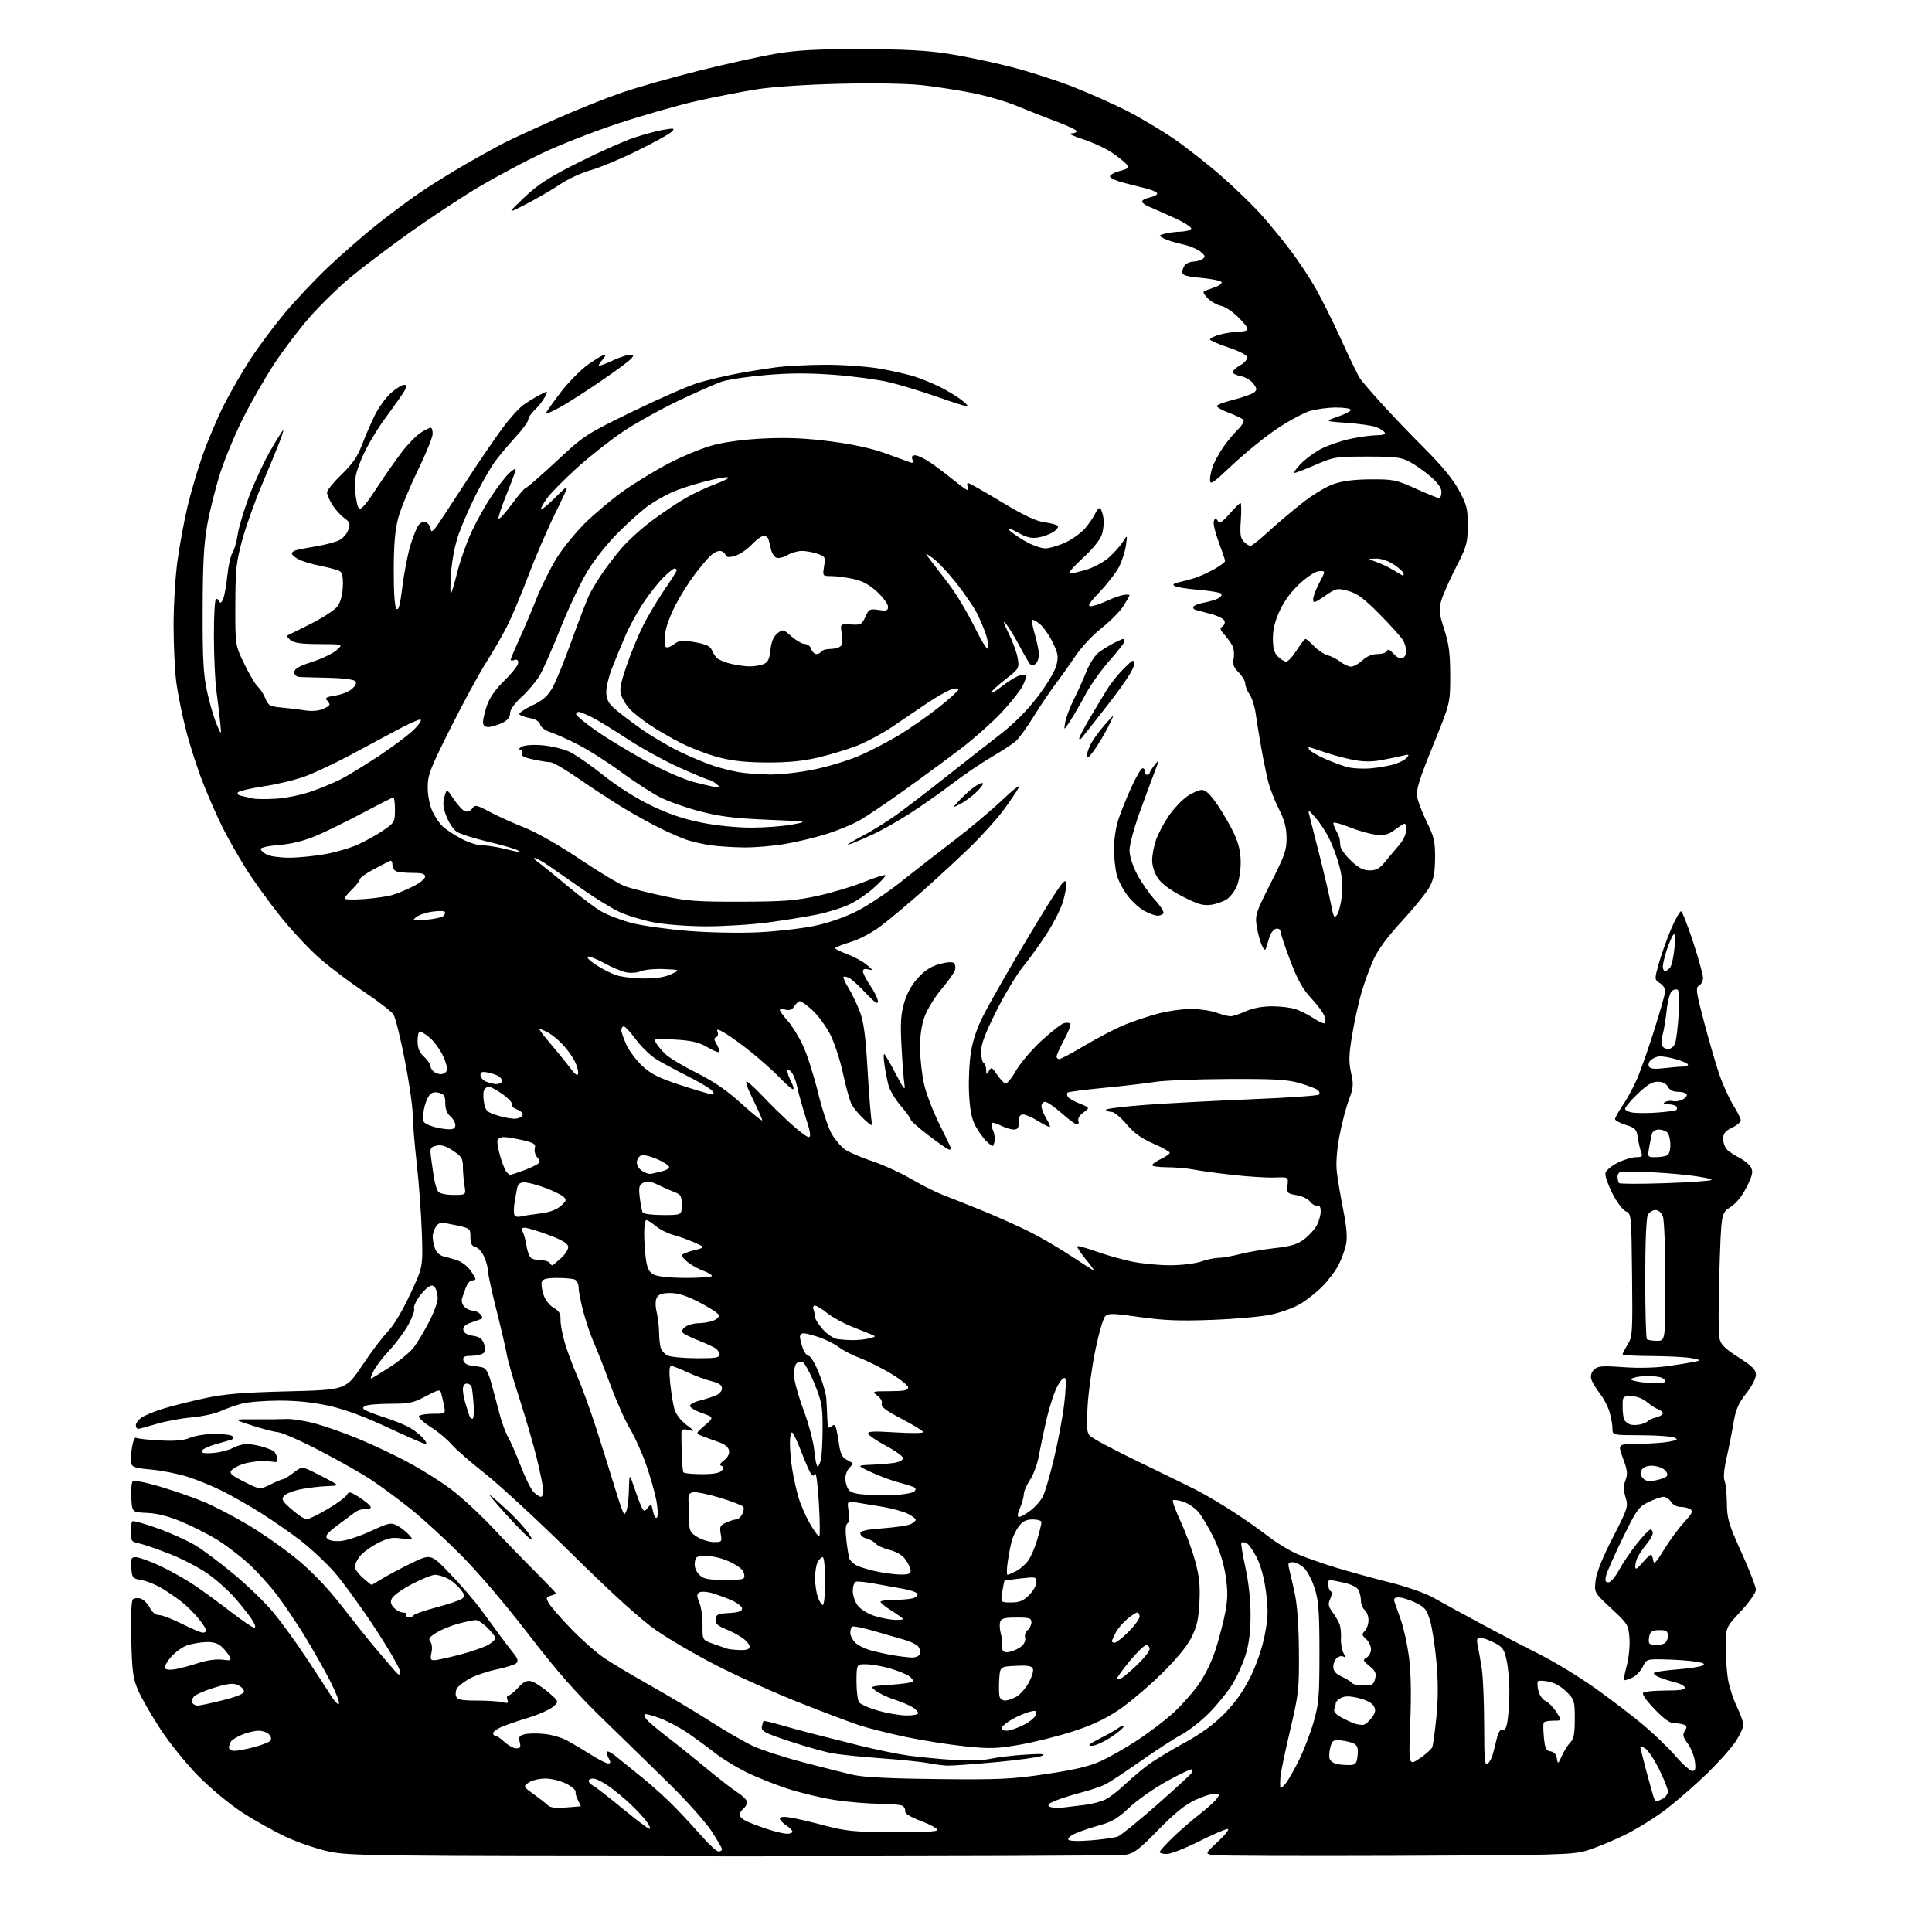 <?xml version="1.0" encoding="UTF-8" standalone="no"?>
<svg 
  version="1.1" 
  xmlns="http://www.w3.org/2000/svg" 
  xmlns:xlink="http://www.w3.org/1999/xlink" 
  xmlns:svg="http://www.w3.org/2000/svg"
  xmlns:rdf="http://www.w3.org/1999/02/22-rdf-syntax-ns#"
  xmlns:cc="http://creativecommons.org/ns#"
  xmlns:dc="http://purl.org/dc/elements/1.1/"
  viewBox="0 0 768 768"
  width="768"
  height="768"
>
<style>svg {background-color: white; }</style>"
<path stroke="none" fill="black" fill-rule="evenodd" d="M291.39,737.91C148.79,737.85 138.97,737.74 130.89,736.04C126.15,735.04 118.39,732.41 113.65,730.18C108.90,727.96 101.08,723.58 96.26,720.45C91.41,717.30 83.69,710.91 78.96,706.13C74.23,701.35 67.49,693.03 63.86,687.50C60.26,682.00 56.24,675.02 54.93,672.00C52.86,667.21 52.51,664.58 52.18,651.64C51.96,642.62 52.20,636.40 52.81,635.79C53.35,635.25 54.75,635.10 55.91,635.47C57.07,635.84 58.70,637.46 59.54,639.07C60.52,640.96 61.84,642.01 63.28,642.02C64.50,642.03 68.59,643.60 72.37,645.52C76.15,647.43 79.86,649.00 80.62,649.00C81.38,649.00 82.00,648.61 82.00,648.14C82.00,647.66 80.68,645.61 79.06,643.58C77.44,641.54 74.41,638.51 72.31,636.84C70.21,635.17 66.52,632.64 64.10,631.22C61.68,629.80 58.08,628.38 56.10,628.06C52.69,627.51 52.48,627.25 52.19,623.24C51.92,619.49 52.13,619.00 54.01,619.00C55.18,619.00 59.42,620.52 63.44,622.38C67.46,624.23 73.61,627.68 77.12,630.04C80.63,632.40 87.18,637.18 91.68,640.66C96.18,644.15 100.39,647.00 101.03,647.00C101.76,647.00 101.49,645.89 100.32,644.03C99.29,642.40 96.30,638.59 93.68,635.56C91.07,632.53 86.13,628.07 82.71,625.65C79.30,623.23 72.45,619.66 67.50,617.72C62.55,615.78 57.04,613.89 55.25,613.51C52.28,612.90 52.00,612.52 52.00,609.09C52.00,607.02 52.27,605.07 52.59,604.74C52.92,604.41 57.43,605.66 62.62,607.52C67.81,609.37 74.63,612.46 77.78,614.37C80.93,616.28 87.86,621.49 93.18,625.94C98.51,630.38 105.40,637.05 108.49,640.76C111.58,644.47 117.40,652.45 121.42,658.50C125.44,664.55 129.99,671.52 131.53,674.00C133.07,676.47 134.53,677.92 134.76,677.22C134.99,676.52 133.40,672.47 131.23,668.22C129.05,663.98 124.68,656.23 121.51,651.01C118.35,645.79 113.28,638.23 110.25,634.21C107.22,630.19 101.88,624.33 98.38,621.20C94.88,618.06 89.27,613.84 85.92,611.81C82.57,609.78 76.38,606.67 72.16,604.89C67.02,602.73 62.53,601.58 58.50,601.41C52.50,601.14 52.50,601.14 52.20,595.42C52.03,592.28 52.28,589.32 52.76,588.84C53.26,588.34 57.93,589.25 63.57,590.93C69.03,592.56 76.82,595.26 80.88,596.94C84.94,598.62 92.98,602.81 98.76,606.25C104.53,609.69 113.36,615.91 118.38,620.07C124.36,625.04 130.42,631.41 135.97,638.57C140.63,644.58 146.48,651.91 148.97,654.86C151.46,657.81 154.72,661.64 156.22,663.36C158.67,666.18 158.94,666.29 158.97,664.40C158.99,663.24 154.46,655.40 148.91,646.96C143.36,638.53 136.05,628.50 132.66,624.68C129.27,620.86 123.12,615.16 119.00,612.02C114.88,608.88 107.86,604.03 103.41,601.25C98.96,598.46 92.21,594.62 88.41,592.71C84.61,590.80 78.35,588.24 74.50,587.02C70.65,585.81 64.13,584.52 60.01,584.16C53.79,583.61 52.46,583.18 52.17,581.63C51.97,580.61 52.11,577.78 52.47,575.36C52.84,572.92 53.56,571.23 54.10,571.56C54.63,571.89 58.87,572.36 63.51,572.60C69.65,572.92 72.95,572.63 75.60,571.52C77.61,570.68 82.09,570.00 85.56,570.00C89.04,570.00 92.16,570.45 92.50,571.01C92.85,571.56 92.54,572.18 91.81,572.38C91.09,572.59 88.28,573.38 85.57,574.15C82.87,574.92 80.47,576.09 80.25,576.76C79.96,577.61 81.23,577.85 84.67,577.59C87.33,577.39 90.85,576.50 92.50,575.62C94.15,574.73 96.62,574.01 98.00,574.01C99.38,574.01 102.08,574.46 104.00,575.01C105.92,575.56 108.02,576.34 108.65,576.75C109.28,577.16 109.96,578.40 110.15,579.50C110.39,580.87 110.03,581.39 109.00,581.15C108.17,580.96 105.79,580.82 103.70,580.84C101.61,580.86 98.39,581.38 96.53,581.99C94.68,582.60 92.64,583.73 92.00,584.50C91.06,585.63 92.01,586.48 97.08,589.04C103.32,592.19 103.32,592.19 107.52,590.10C109.83,588.94 112.08,588.00 112.52,588.00C112.95,588.00 114.80,586.86 116.62,585.47C119.79,583.06 120.09,583.02 123.22,584.48C125.02,585.32 128.39,587.03 130.70,588.29C134.90,590.57 134.90,590.57 129.70,590.78C126.84,590.90 122.17,591.47 119.33,592.05C116.48,592.63 113.57,593.81 112.86,594.67C111.76,595.99 112.22,596.79 116.04,600.08C118.49,602.20 121.10,603.95 121.83,603.97C122.55,603.99 126.25,602.19 130.04,599.98C133.83,597.77 137.34,595.22 137.84,594.32C138.67,592.84 139.09,592.89 142.27,594.85C144.20,596.05 146.28,597.64 146.91,598.39C147.81,599.48 147.53,599.75 145.52,599.75C144.14,599.75 142.18,600.37 141.16,601.12C140.14,601.88 136.97,604.24 134.13,606.36C130.09,609.37 129.19,610.52 130.05,611.56C130.73,612.37 132.75,612.77 135.32,612.59C137.62,612.43 143.03,610.66 147.33,608.67C154.53,605.33 155.39,605.15 157.84,606.42C159.30,607.17 161.40,608.80 162.50,610.03C164.50,612.27 164.50,612.27 159.82,611.59C155.93,611.01 154.29,611.33 150.17,613.42C147.43,614.80 144.25,617.13 143.10,618.60C141.94,620.07 141.00,621.96 141.00,622.80C141.00,623.63 142.43,625.60 144.18,627.16C145.93,628.72 147.51,630.00 147.70,630.00C147.89,630.00 149.72,628.94 151.77,627.65C153.82,626.36 159.05,623.57 163.39,621.45C171.28,617.61 171.28,617.61 178.89,625.56C183.08,629.92 188.53,636.24 191.01,639.59C193.48,642.94 196.95,647.66 198.72,650.09C200.49,652.52 202.94,655.74 204.17,657.25C205.79,659.25 206.09,660.31 205.30,661.10C204.69,661.71 201.15,662.84 197.42,663.62C193.70,664.40 188.86,666.05 186.67,667.27C184.48,668.50 182.23,670.23 181.68,671.11C181.13,672.00 180.96,673.46 181.31,674.36C181.82,675.68 183.45,676.00 189.72,676.01C194.00,676.02 198.59,676.32 199.92,676.67C201.89,677.20 202.22,677.02 201.70,675.66C201.35,674.75 201.52,674.00 202.09,674.00C202.65,674.00 204.40,672.59 205.97,670.87C208.16,668.48 209.39,667.88 211.19,668.33C212.49,668.66 215.51,670.60 217.91,672.65C222.26,676.38 222.26,676.38 219.80,678.50C218.44,679.66 214.00,681.62 209.92,682.86C205.84,684.09 201.04,685.74 199.25,686.53C197.46,687.32 196.00,688.42 196.00,688.98C196.00,689.54 196.43,690.00 196.95,690.00C197.47,690.00 199.11,691.12 200.59,692.50C202.08,693.88 204.18,695.00 205.25,695.00C206.84,695.00 207.10,694.53 206.59,692.52C206.08,690.45 206.40,689.94 208.58,689.39C210.01,689.03 213.56,688.98 216.46,689.28C219.37,689.58 223.49,690.79 225.62,691.97C227.76,693.15 231.96,695.67 234.96,697.56C237.96,699.45 241.01,701.00 241.74,701.00C242.78,701.00 242.83,700.54 241.95,698.91C241.34,697.77 241.08,696.59 241.37,696.30C241.66,696.01 243.20,696.84 244.80,698.14C246.40,699.44 251.03,703.18 255.10,706.46C259.17,709.73 265.14,715.13 268.36,718.46C271.58,721.78 276.48,727.09 279.26,730.25C282.03,733.41 284.91,736.00 285.65,736.00C286.39,736.00 287.00,735.60 287.00,735.11C287.00,734.63 285.11,731.36 282.81,727.86C280.50,724.36 273.37,716.33 266.96,710.00C260.55,703.67 248.57,691.98 240.34,684.00C228.91,672.93 221.74,664.78 209.97,649.50C200.86,637.67 189.86,624.78 183.03,617.94C176.69,611.58 167.68,603.34 163.00,599.63C158.32,595.91 151.49,590.86 147.82,588.41C144.14,585.95 134.92,580.71 127.33,576.77C119.74,572.82 112.17,569.48 110.51,569.33C108.86,569.18 104.12,567.95 100.00,566.60C92.50,564.14 92.50,564.14 101.00,564.21C105.67,564.25 111.41,564.19 113.74,564.08C116.08,563.97 121.36,564.80 125.49,565.93C129.61,567.06 137.38,569.82 142.74,572.05C148.11,574.28 156.78,578.37 162.00,581.15C167.22,583.92 174.88,588.71 179.00,591.78C183.12,594.85 190.55,601.67 195.50,606.93C200.45,612.20 208.21,620.21 212.75,624.75C217.29,629.29 221.00,633.18 221.00,633.39C221.00,633.60 220.07,634.01 218.93,634.31C217.09,634.79 216.99,635.13 218.08,637.18C218.76,638.45 222.73,643.04 226.90,647.36C231.08,651.68 236.97,656.90 240.00,658.96C243.03,661.02 251.35,666.00 258.50,670.02C265.65,674.04 276.38,680.45 282.34,684.26C288.30,688.07 295.95,692.48 299.34,694.07C302.73,695.65 311.80,698.59 319.50,700.61C327.20,702.63 336.20,704.88 339.50,705.61C343.50,706.50 354.68,707.04 373.00,707.22C397.49,707.47 402.19,707.25 416.00,705.19C427.53,703.47 433.11,702.13 437.81,699.96C441.28,698.36 447.80,694.62 452.31,691.65C456.81,688.68 463.10,683.90 466.27,681.03C469.44,678.16 474.00,673.04 476.41,669.65C479.13,665.82 481.75,660.41 483.35,655.31C484.77,650.81 486.47,644.17 487.14,640.55C488.08,635.44 488.09,632.22 487.18,626.23C486.42,621.30 484.72,615.89 482.46,611.28C480.51,607.31 477.80,602.72 476.43,601.10C475.06,599.47 472.34,597.61 470.40,596.97C468.46,596.33 466.60,596.07 466.27,596.39C465.95,596.72 467.31,600.48 469.29,604.74C471.28,609.01 473.88,616.07 475.07,620.44C476.75,626.63 477.13,630.27 476.79,636.94C476.44,643.76 475.79,646.62 473.57,651.00C471.77,654.56 467.47,659.74 461.39,665.68C456.22,670.73 448.61,677.12 444.48,679.89C439.23,683.39 433.73,685.95 426.23,688.36C420.33,690.25 410.87,692.60 405.21,693.58C396.16,695.15 393.54,695.22 383.36,694.16C377.00,693.49 366.51,691.83 360.04,690.47C353.58,689.10 345.42,687.06 341.90,685.93C338.38,684.79 327.40,680.65 317.50,676.72C307.60,672.79 292.85,666.17 284.73,662.00C276.60,657.84 265.80,651.53 260.73,647.98C254.56,643.67 243.54,633.68 227.50,617.87C214.30,604.85 198.72,590.43 192.87,585.82C187.02,581.21 180.96,575.92 179.40,574.07C177.84,572.21 174.18,569.17 171.26,567.30C168.33,565.43 166.21,563.47 166.53,562.95C166.85,562.43 169.38,562.00 172.14,562.00C177.16,562.00 177.16,562.00 176.50,558.75C176.15,556.96 175.63,554.72 175.36,553.77C174.93,552.23 174.28,552.36 169.30,555.02C164.36,557.66 162.73,558.00 155.11,558.02C150.37,558.02 145.88,558.43 145.11,558.91C143.99,559.62 144.09,559.97 145.61,560.76C146.65,561.29 149.97,562.53 153.00,563.50C156.03,564.48 160.07,566.07 162.00,567.04C163.93,568.01 166.59,569.97 167.92,571.40C169.26,572.83 169.84,574.00 169.21,574.00C168.59,574.00 161.84,571.07 154.21,567.49C144.93,563.14 137.22,560.29 130.92,558.87C124.56,557.45 118.09,556.77 111.00,556.77C105.22,556.78 98.49,557.33 96.03,557.99C93.58,558.65 89.75,560.01 87.53,561.01C85.31,562.01 80.12,563.12 76.00,563.47C71.88,563.83 65.64,565.00 62.14,566.06C58.65,567.13 55.39,568.00 54.89,568.00C54.40,568.00 54.00,567.35 54.00,566.56C54.00,565.76 55.01,564.40 56.25,563.53C57.49,562.65 61.34,561.06 64.81,559.99C68.28,558.91 75.70,557.05 81.31,555.84C89.39,554.11 96.26,553.54 114.50,553.08C137.50,552.50 137.50,552.50 144.00,542.76C147.57,537.41 152.17,531.33 154.20,529.26C156.41,527.02 159.98,521.07 163.02,514.55C168.14,503.61 168.14,503.61 167.69,490.05C167.44,482.60 166.53,470.20 165.66,462.50C164.79,454.80 164.06,445.95 164.04,442.82C164.02,439.70 162.61,430.03 160.90,421.32C159.20,412.62 157.19,404.52 156.43,403.32C155.67,402.12 150.60,398.18 145.17,394.56C139.73,390.95 131.81,385.02 127.57,381.40C123.32,377.77 116.03,370.01 111.36,364.15C106.69,358.29 100.46,349.64 97.53,344.92C94.59,340.20 90.58,333.13 88.61,329.21C86.63,325.29 83.19,317.49 80.95,311.86C78.70,306.24 75.57,296.59 73.98,290.42C72.39,284.25 70.62,275.46 70.04,270.88C69.47,266.30 69.00,256.14 69.00,248.31C69.00,240.48 69.70,228.99 70.57,222.78C71.43,216.58 73.20,207.00 74.50,201.50C75.80,196.00 78.50,186.82 80.50,181.10C82.50,175.37 86.31,166.37 88.96,161.10C91.62,155.82 96.46,147.45 99.72,142.50C102.97,137.55 109.02,129.45 113.16,124.50C117.29,119.55 124.94,111.43 130.16,106.45C135.38,101.48 144.29,93.70 149.96,89.18C155.64,84.65 163.93,78.53 168.39,75.57C172.85,72.62 180.78,67.74 186.00,64.74C191.22,61.74 197.91,58.06 200.86,56.57C203.81,55.08 212.81,50.93 220.86,47.35C228.91,43.77 240.59,39.09 246.82,36.94C253.04,34.79 266.99,30.81 277.82,28.11C288.64,25.40 302.45,22.35 308.50,21.34C317.03,19.91 324.66,19.51 342.50,19.54C359.52,19.57 368.49,20.05 377.00,21.38C383.32,22.36 394.41,24.68 401.64,26.53C408.87,28.37 420.12,31.99 426.64,34.55C433.16,37.12 442.79,41.41 448.04,44.09C453.28,46.77 461.69,51.79 466.72,55.23C471.75,58.68 480.39,65.48 485.92,70.35C491.45,75.22 498.60,82.19 501.82,85.85C505.04,89.51 510.15,95.78 513.18,99.79C516.21,103.79 520.60,110.41 522.93,114.50C525.27,118.59 529.91,127.91 533.23,135.21C536.56,142.52 539.90,149.40 540.66,150.50C541.42,151.60 545.29,156.10 549.27,160.50C553.25,164.90 561.01,173.00 566.52,178.50C573.25,185.23 577.67,190.63 580.01,195.00C583.12,200.81 583.49,202.30 583.45,209.00C583.41,215.91 583.04,217.21 578.79,225.50C576.25,230.45 573.63,236.37 572.96,238.65C571.89,242.31 572.02,243.66 574.10,250.15C575.98,256.01 576.47,259.72 576.48,268.50C576.50,279.50 576.50,279.50 569.64,296.38C564.19,309.80 562.89,313.96 563.34,316.69C563.64,318.58 565.38,323.13 567.20,326.81C570.06,332.61 570.50,334.49 570.47,341.00C570.44,346.66 569.92,349.48 568.32,352.50C567.16,354.70 562.26,360.77 557.44,366.00C551.57,372.35 547.77,377.49 545.97,381.50C544.49,384.80 542.35,390.65 541.22,394.50C540.09,398.35 538.43,405.92 537.52,411.31C536.18,419.38 536.10,422.07 537.07,426.42C538.12,431.11 538.02,432.33 536.18,437.26C535.04,440.31 533.35,446.79 532.44,451.65C531.38,457.33 531.01,462.47 531.43,466.00C531.78,469.02 532.93,475.77 533.97,481.00C535.27,487.48 535.63,491.77 535.11,494.50C534.68,496.70 533.33,500.46 532.10,502.85C530.87,505.24 527.94,509.11 525.60,511.46C523.25,513.80 519.28,516.92 516.78,518.39C514.28,519.86 509.14,521.73 505.36,522.55C501.59,523.38 491.04,524.33 481.91,524.67C468.87,525.16 462.71,524.92 453.05,523.55C442.33,522.02 440.59,521.99 439.32,523.25C438.53,524.04 436.78,530.05 435.44,536.60C434.09,543.14 432.70,553.10 432.35,558.72C431.84,566.74 432.00,569.30 433.10,570.64C433.87,571.58 442.38,576.14 452.00,580.78C461.62,585.42 472.20,590.59 475.50,592.27C478.80,593.95 485.32,597.79 490.00,600.81C494.68,603.83 501.09,608.33 504.26,610.81C507.43,613.29 512.61,616.42 515.76,617.77C518.92,619.12 525.77,621.53 531.00,623.13C536.23,624.72 545.85,627.37 552.38,629.01C559.25,630.73 566.64,633.33 569.88,635.16C572.97,636.90 581.12,641.36 588.00,645.07C594.88,648.79 605.59,654.39 611.82,657.52C618.04,660.65 628.14,666.81 634.26,671.19C640.39,675.57 648.87,682.05 653.11,685.59C657.35,689.13 663.16,694.72 666.01,698.01C668.86,701.31 671.89,704.00 672.73,704.00C673.93,704.00 674.15,703.16 673.74,700.11C673.45,697.97 672.17,694.80 670.89,693.07C668.98,690.49 668.78,689.59 669.74,688.05C670.68,686.54 670.61,686.06 669.37,685.59C668.53,685.27 666.75,685.00 665.42,685.00C663.77,685.00 661.27,683.17 657.57,679.26C653.93,675.41 652.53,673.28 653.32,672.78C653.97,672.37 658.02,672.02 662.33,672.02C667.99,672.00 670.06,671.67 669.77,670.80C669.54,670.13 667.82,669.22 665.93,668.76C664.04,668.30 661.27,667.44 659.76,666.84C658.26,666.25 657.23,665.44 657.48,665.03C657.73,664.63 661.82,664.00 666.58,663.64C671.34,663.27 675.95,662.57 676.82,662.08C678.01,661.41 677.21,661.00 673.71,660.48C671.12,660.09 665.74,659.71 661.75,659.64C654.57,659.50 654.49,659.53 653.00,662.61C652.17,664.33 650.24,666.29 648.69,666.97C647.15,667.66 645.74,668.06 645.56,667.86C645.38,667.66 645.89,665.02 646.69,662.00C647.49,658.98 647.96,654.07 647.73,651.11C647.33,645.92 647.06,645.48 640.52,639.41C633.73,633.10 633.73,633.10 634.27,628.30C634.62,625.14 636.95,619.33 641.07,611.29C647.11,599.52 647.30,598.94 646.19,595.23C645.32,592.35 645.32,590.62 646.16,588.38C647.10,585.90 646.93,584.42 645.16,579.70C643.03,574.00 643.03,574.00 651.26,573.94C655.79,573.91 661.30,573.53 663.50,573.10C666.90,572.43 667.20,572.18 665.50,571.44C664.40,570.96 658.44,570.56 652.25,570.54C641.00,570.50 641.00,570.50 640.99,568.00C640.99,566.62 640.49,563.70 639.88,561.50C639.27,559.30 637.53,555.92 636.02,554.00C634.51,552.08 632.97,549.53 632.60,548.36C632.16,546.95 632.52,545.62 633.65,544.49C635.15,542.99 636.65,542.86 645.35,543.48C651.62,543.92 658.34,543.74 663.42,543.00C667.86,542.35 672.62,541.56 674.00,541.25C676.21,540.75 676.04,540.59 672.50,539.90C670.30,539.47 663.21,539.09 656.75,539.06C650.29,539.03 645.00,538.72 645.00,538.37C645.00,538.02 645.91,536.27 647.02,534.47C648.92,531.40 649.02,529.79 648.77,506.85C648.50,482.80 648.47,482.49 646.29,481.53C645.07,480.99 642.67,477.78 640.94,474.39C639.22,470.99 637.97,467.38 638.16,466.36C638.35,465.34 640.51,463.49 642.96,462.25C645.42,461.01 648.73,460.00 650.32,460.00C652.70,460.00 653.08,459.69 652.46,458.25C652.05,457.29 651.44,454.70 651.11,452.50C650.55,448.85 650.13,448.38 646.25,447.16C643.91,446.42 642.00,445.37 642.00,444.84C642.00,444.30 643.33,441.93 644.95,439.57C646.57,437.22 649.08,432.64 650.53,429.39C651.98,426.15 655.15,417.20 657.57,409.50C660.00,401.80 661.99,394.77 661.99,393.87C662.00,392.98 661.02,391.59 659.82,390.80C657.64,389.35 657.64,389.35 659.43,382.92C660.41,379.39 662.61,373.23 664.32,369.24C666.03,365.24 667.81,362.10 668.28,362.26C668.76,362.42 670.90,367.94 673.06,374.52C675.22,381.11 676.98,387.49 676.99,388.70C677.00,389.91 676.28,391.30 675.41,391.79C673.98,392.59 674.19,394.13 677.35,406.09C679.29,413.47 682.01,422.84 683.40,426.93C684.79,431.01 687.29,436.55 688.96,439.24C690.63,441.93 692.00,444.69 692.00,445.38C692.00,446.07 690.42,447.38 688.50,448.30C685.70,449.63 685.00,450.54 685.00,452.83C685.00,454.40 685.79,456.38 686.75,457.22C687.71,458.07 689.95,459.49 691.72,460.39C693.49,461.29 695.44,462.96 696.05,464.10C696.96,465.79 696.64,467.22 694.33,471.84C692.51,475.47 690.20,478.34 687.86,479.85C684.22,482.19 684.22,482.19 683.49,505.43C683.09,518.20 683.09,530.11 683.48,531.90C684.05,534.50 685.55,536.01 691.09,539.56C696.66,543.13 698.00,544.48 698.00,546.52C698.00,547.96 696.31,551.19 694.11,553.98C691.01,557.90 689.99,560.27 689.09,565.70C688.46,569.44 687.22,575.71 686.32,579.63C685.32,584.01 685.02,587.48 685.54,588.63C686.00,589.66 686.42,593.65 686.47,597.50C686.54,603.79 687.13,605.78 692.27,617.15C695.42,624.10 698.00,630.75 698.00,631.92C698.00,633.14 695.43,636.81 692.00,640.50C686.00,646.95 686.00,646.95 686.00,654.84C686.00,659.18 686.46,665.15 687.01,668.11C687.57,671.08 689.15,675.79 690.51,678.60C691.88,681.40 693.00,684.59 693.00,685.68C693.00,686.77 691.60,689.77 689.89,692.35C688.18,694.94 683.11,700.61 678.64,704.96C674.16,709.30 666.90,715.65 662.50,719.06C658.10,722.47 650.45,727.22 645.50,729.61C640.55,732.00 633.80,734.75 630.50,735.71C625.08,737.30 617.82,737.49 555.00,737.72C516.77,737.86 484.03,737.74 482.23,737.44C478.97,736.90 478.97,736.90 484.23,731.99C487.19,729.23 488.84,727.06 488.00,727.05C487.18,727.03 482.03,729.26 476.57,732.01C471.10,734.75 465.36,737.00 463.82,737.00C462.27,737.00 461.00,736.65 461.00,736.22C461.00,735.78 463.36,733.16 466.25,730.39C469.14,727.61 473.95,723.44 476.94,721.12C479.93,718.81 482.99,716.03 483.74,714.95C484.98,713.18 484.90,713.00 482.81,713.01C481.54,713.02 478.02,714.17 475.00,715.57C471.13,717.36 466.82,720.87 460.44,727.40C452.74,735.28 450.76,736.78 447.33,737.33C445.10,737.69 374.93,737.95 291.39,737.91zM433.73,731.57C438.38,731.19 443.15,730.51 444.34,730.06C445.53,729.60 452.43,724.02 459.68,717.64C466.92,711.26 473.16,705.56 473.53,704.96C473.90,704.36 473.98,703.65 473.71,703.37C473.44,703.10 469.00,705.21 463.86,708.06C458.71,710.90 451.98,715.62 448.90,718.55C444.53,722.69 442.00,724.22 437.40,725.49C434.15,726.38 429.82,727.83 427.78,728.70C425.73,729.57 424.33,730.72 424.66,731.27C425.04,731.88 428.48,731.99 433.73,731.57zM312.75,728.95C313.99,728.98 315.00,728.60 315.00,728.12C315.00,727.63 313.88,726.49 312.50,725.59C311.12,724.69 310.00,723.47 310.00,722.89C310.00,722.20 311.48,722.06 314.25,722.51C316.59,722.89 322.77,724.33 328.00,725.72C336.26,727.90 339.77,728.25 354.91,728.37C365.75,728.45 372.44,728.12 372.65,727.50C372.83,726.95 369.95,725.35 366.24,723.94C361.96,722.32 359.61,720.89 359.80,720.03C359.97,719.29 359.52,718.31 358.80,717.86C358.09,717.40 353.90,717.02 349.50,717.01C345.10,717.00 337.23,716.34 332.00,715.55C326.77,714.76 318.23,712.72 313.00,711.01C307.77,709.30 300.28,706.29 296.35,704.32C292.41,702.35 287.01,699.02 284.35,696.93C281.68,694.83 276.91,691.32 273.74,689.12C270.57,686.93 265.44,684.19 262.35,683.03C259.26,681.88 256.51,681.16 256.23,681.44C255.94,681.72 256.33,682.70 257.09,683.61C257.85,684.52 261.62,687.69 265.48,690.65C269.34,693.61 276.32,699.22 281.00,703.10C285.68,706.98 291.19,711.26 293.25,712.59C295.31,713.93 297.00,715.64 297.00,716.39C297.00,717.14 296.32,718.32 295.50,719.00C294.68,719.68 294.00,720.79 294.00,721.46C294.00,722.13 295.24,723.26 296.75,723.98C298.26,724.70 301.98,726.09 305.00,727.09C308.02,728.08 311.51,728.92 312.75,728.95zM258.19,727.00C258.71,727.00 258.24,725.76 257.15,724.25C256.06,722.74 253.21,719.64 250.83,717.37C248.45,715.10 244.52,711.84 242.10,710.12C239.68,708.40 236.87,707.00 235.85,707.00C234.83,707.00 234.00,707.43 234.00,707.96C234.00,708.50 234.88,709.40 235.95,709.97C237.03,710.55 242.26,714.62 247.57,719.01C252.89,723.40 257.67,727.00 258.19,727.00zM224.80,718.52C227.94,718.28 230.63,718.06 230.79,718.04C230.94,718.02 230.51,716.99 229.83,715.75C229.14,714.51 228.69,712.95 228.83,712.29C228.96,711.62 227.27,710.16 225.07,709.04C222.88,707.92 219.14,707.00 216.76,707.00C214.39,707.00 211.43,707.71 210.19,708.58C207.93,710.16 207.93,710.16 212.21,713.27C214.57,714.97 217.09,716.95 217.80,717.66C218.68,718.54 220.95,718.82 224.80,718.52zM422.50,718.54C424.70,718.28 428.74,717.79 431.49,717.44C434.23,717.09 437.83,716.13 439.49,715.30C441.14,714.46 444.52,711.86 447.00,709.51C449.48,707.16 453.61,703.66 456.19,701.72C458.76,699.79 465.29,695.81 470.69,692.87C477.49,689.16 482.42,685.57 486.75,681.17C491.00,676.85 494.29,672.21 497.03,666.66C499.49,661.70 501.72,655.21 502.72,650.11C504.10,643.11 504.19,640.29 503.27,632.99C502.55,627.32 501.25,622.45 499.54,619.08C498.10,616.24 496.24,613.65 495.42,613.33C494.59,613.01 493.71,612.96 493.46,613.20C493.22,613.45 493.94,617.89 495.07,623.08C496.35,628.93 497.13,636.10 497.12,642.00C497.11,648.70 496.52,653.41 495.09,658.00C493.98,661.58 491.55,666.91 489.69,669.85C487.83,672.79 483.75,677.79 480.62,680.96C477.49,684.13 472.59,687.97 469.72,689.51C466.85,691.05 459.55,695.78 453.50,700.02C447.45,704.27 441.13,708.44 439.46,709.29C437.78,710.14 433.56,711.58 430.07,712.48C426.58,713.39 421.95,714.84 419.78,715.70C416.95,716.84 416.21,717.52 417.17,718.14C417.90,718.61 420.30,718.79 422.50,718.54zM658.62,716.00C658.90,716.00 660.00,715.53 661.07,714.96C662.13,714.40 663.00,713.11 663.00,712.10C663.00,711.09 661.39,707.06 659.43,703.13C657.47,699.21 654.99,695.53 653.93,694.96C652.87,694.39 652.00,694.13 652.00,694.38C652.00,694.62 653.17,699.25 654.61,704.66C656.04,710.07 657.42,714.84 657.67,715.25C657.92,715.66 658.35,716.00 658.62,716.00zM511.04,709.00C512.14,707.62 514.58,703.35 516.46,699.50C518.34,695.65 520.92,688.90 522.19,684.50C524.25,677.36 524.50,674.39 524.50,657.00C524.50,641.02 524.17,636.44 522.69,631.65C521.70,628.43 519.81,624.71 518.49,623.40C517.17,622.08 515.12,621.00 513.94,621.00C512.08,621.00 511.88,621.38 512.49,623.75C512.87,625.26 513.87,629.65 514.71,633.50C515.67,637.95 516.27,646.34 516.34,656.50C516.45,671.62 516.25,673.36 512.80,688.00C510.80,696.52 509.07,704.85 508.97,706.50C508.87,708.15 508.85,709.95 508.92,710.50C508.99,711.05 509.94,710.38 511.04,709.00zM376.50,701.87C374.85,701.80 371.48,701.35 369.00,700.87C366.52,700.38 358.20,699.53 350.50,698.97C342.80,698.41 334.02,697.52 331.00,696.99C327.98,696.46 320.32,694.32 314.00,692.23C304.08,688.96 302.55,688.17 302.85,686.47C303.03,685.39 303.34,684.35 303.52,684.16C303.70,683.97 306.47,684.58 309.68,685.53C312.88,686.47 318.65,688.05 322.50,689.04C326.35,690.04 334.90,692.19 341.50,693.84C348.10,695.48 356.88,697.29 361.00,697.86C365.12,698.43 373.02,699.20 378.54,699.57C384.85,700.00 390.53,699.84 393.82,699.13C396.71,698.51 402.99,697.77 407.78,697.48C414.29,697.08 415.90,697.21 414.13,697.99C412.83,698.56 404.50,699.69 395.63,700.51C386.76,701.32 378.15,701.94 376.50,701.87zM536.90,701.62C538.90,701.52 539.36,700.89 539.67,697.80C539.95,695.02 539.60,693.86 538.27,693.14C537.29,692.62 534.96,692.04 533.08,691.85C530.03,691.54 529.59,691.81 528.85,694.50C528.40,696.15 528.27,698.26 528.56,699.19C528.86,700.12 530.31,701.07 531.80,701.31C533.28,701.55 535.58,701.69 536.90,701.62zM564.36,698.99C566.80,697.35 569.04,695.33 569.36,694.51C569.67,693.69 570.40,688.36 570.98,682.67C571.70,675.59 571.72,668.70 571.03,660.90C570.48,654.62 569.34,647.16 568.50,644.32C567.16,639.81 566.43,638.90 562.67,637.08C560.30,635.94 557.33,635.00 556.07,635.00C554.33,635.00 553.91,635.43 554.34,636.75C554.65,637.71 555.80,640.98 556.88,644.01C557.97,647.04 559.40,653.56 560.07,658.51C560.87,664.50 561.05,673.25 560.61,684.73C559.94,701.97 559.94,701.97 564.36,698.99zM591.40,701.08C592.17,700.44 593.10,698.70 593.46,697.21C593.82,695.72 594.55,692.83 595.08,690.79C595.72,688.35 596.51,687.26 597.38,687.59C598.33,687.96 598.90,686.74 599.36,683.41C599.71,680.83 600.00,675.66 600.00,671.91C600.00,668.16 599.51,662.82 598.91,660.02C597.96,655.58 597.34,654.71 593.95,652.98C591.82,651.89 589.33,651.00 588.41,651.00C587.06,651.00 586.88,651.61 587.44,654.25C587.83,656.04 588.55,660.20 589.05,663.50C589.55,666.80 589.97,676.87 589.98,685.87C590.00,699.80 590.21,702.07 591.40,701.08zM620.89,697.92C621.78,695.95 623.30,693.56 624.26,692.60C625.61,691.25 626.00,689.16 626.00,683.33C626.00,676.14 625.85,675.65 622.68,672.48C620.69,670.49 617.87,668.88 615.63,668.46C613.58,668.07 611.66,668.01 611.36,668.31C611.06,668.61 611.12,670.27 611.50,671.99C611.89,673.76 613.13,675.57 614.34,676.15C615.53,676.71 617.49,678.70 618.70,680.58C620.91,684.00 620.91,684.00 617.51,684.00C615.65,684.00 613.92,684.34 613.67,684.75C613.42,685.16 613.45,687.84 613.73,690.70C614.16,695.04 614.59,695.94 616.37,696.20C617.76,696.39 618.63,697.37 618.89,699.00C619.26,701.39 619.35,701.34 620.89,697.92zM93.25,695.99C94.49,695.98 97.93,695.33 100.90,694.54C103.87,693.75 106.75,692.65 107.31,692.09C107.98,691.42 107.90,690.58 107.04,689.54C106.33,688.69 104.45,688.00 102.85,688.00C101.25,688.00 98.28,688.69 96.25,689.54C94.23,690.39 92.22,691.62 91.80,692.29C91.38,692.95 91.02,694.06 91.02,694.75C91.01,695.44 92.01,695.99 93.25,695.99zM434.01,693.99C432.07,693.98 432.85,693.29 437.41,690.98C440.66,689.33 443.93,687.47 444.68,686.85C445.43,686.23 446.30,685.97 446.61,686.27C446.92,686.58 444.77,688.45 441.85,690.42C438.92,692.39 435.40,693.99 434.01,693.99zM400.17,687.97C401.45,687.96 404.52,686.91 407.00,685.64C409.48,684.38 411.66,682.53 411.85,681.54C412.14,680.02 411.75,679.84 409.35,680.44C407.78,680.83 404.73,682.13 402.57,683.32C400.41,684.52 398.46,686.06 398.24,686.75C397.99,687.51 398.74,687.99 400.17,687.97zM541.89,685.66C542.66,685.57 544.17,684.32 545.25,682.87C546.80,680.80 546.98,679.83 546.12,678.23C545.45,676.96 543.20,675.77 540.10,675.02C536.45,674.15 534.63,674.13 533.08,674.96C531.94,675.57 531.00,676.47 531.00,676.95C531.00,677.44 530.74,678.52 530.42,679.35C530.03,680.36 530.94,681.47 533.17,682.68C535.00,683.68 537.40,684.79 538.50,685.16C539.60,685.52 541.13,685.75 541.89,685.66zM360.25,681.93C362.86,681.97 365.00,681.56 365.00,681.02C365.00,680.49 363.99,679.41 362.75,678.64C361.51,677.86 358.25,676.49 355.50,675.59C352.75,674.69 349.43,673.13 348.13,672.13C345.76,670.31 345.77,670.30 353.95,669.74C358.46,669.43 362.46,668.88 362.83,668.51C363.19,668.14 362.60,667.18 361.50,666.37C360.40,665.57 357.02,664.18 354.00,663.29C350.98,662.40 346.70,661.63 344.50,661.59C340.50,661.50 340.50,661.50 340.47,668.36C340.46,672.14 340.93,675.89 341.52,676.70C342.12,677.51 345.50,679.00 349.05,680.02C352.60,681.03 357.64,681.89 360.25,681.93zM78.60,678.00C79.41,678.00 83.88,677.04 88.54,675.88C94.11,674.48 97.00,673.28 97.00,672.36C97.00,671.59 95.91,670.46 94.58,669.86C92.67,668.98 90.71,669.20 85.21,670.87C81.39,672.03 77.72,673.64 77.05,674.44C76.38,675.25 76.12,676.38 76.47,676.96C76.83,677.53 77.78,678.00 78.60,678.00zM399.52,676.00C400.39,676.00 402.32,675.37 403.81,674.60C405.30,673.83 407.57,671.33 408.85,669.05C410.13,666.77 410.92,664.23 410.60,663.41C410.16,662.24 408.61,661.97 403.76,662.20C397.50,662.50 397.50,662.50 397.19,667.88C397.02,670.84 397.12,673.88 397.41,674.63C397.70,675.38 398.65,676.00 399.52,676.00zM542.04,670.00C545.46,670.00 546.05,669.66 546.63,667.33C547.18,665.15 546.77,664.22 544.40,662.29C541.77,660.15 541.66,659.84 543.25,658.92C544.21,658.36 545.00,656.87 545.00,655.61C545.00,654.34 544.12,652.51 543.04,651.54C541.33,649.99 541.27,649.59 542.54,648.31C543.34,647.51 544.00,645.59 544.00,644.05C544.00,642.51 543.33,640.68 542.50,640.00C541.67,639.32 541.00,637.66 541.00,636.31C541.00,634.97 540.55,633.04 540.01,632.02C539.41,630.89 537.05,629.75 533.96,629.09C531.18,628.49 528.70,628.00 528.45,628.00C528.20,628.00 528.00,628.87 528.00,629.94C528.00,631.01 528.43,632.15 528.96,632.48C529.57,632.85 529.50,634.00 528.79,635.56C527.85,637.62 528.00,638.51 529.65,640.77C530.74,642.27 532.00,644.40 532.45,645.50C532.90,646.60 533.18,649.16 533.06,651.18C532.95,653.21 533.38,655.85 534.03,657.05C534.89,658.66 534.89,659.05 534.06,658.53C533.43,658.15 532.26,658.37 531.46,659.04C530.66,659.70 530.00,661.29 530.00,662.58C530.00,664.26 530.98,665.37 533.52,666.57C535.45,667.49 537.28,668.64 537.58,669.12C537.87,669.60 539.88,670.00 542.04,670.00zM445.75,667.12C446.71,666.60 449.64,664.12 452.25,661.60C454.86,659.09 457.00,656.35 457.00,655.52C457.00,654.68 456.38,654.00 455.62,654.00C454.85,654.00 451.93,656.81 449.12,660.25C446.30,663.68 444.00,666.85 444.00,667.28C444.00,667.72 444.79,667.64 445.75,667.12zM69.86,663.51C71.86,663.14 75.97,662.03 79.00,661.04C82.28,659.97 86.05,659.45 88.35,659.75C91.87,660.20 92.11,660.08 91.19,658.36C90.64,657.32 89.22,655.60 88.03,654.53C86.56,653.19 84.61,652.63 81.85,652.74C79.64,652.83 76.32,653.40 74.47,654.01C72.61,654.62 69.72,656.70 68.03,658.62C66.34,660.55 65.24,662.58 65.59,663.15C65.97,663.76 67.71,663.91 69.86,663.51zM172.67,659.97C173.68,659.95 178.38,658.91 183.13,657.66C187.87,656.41 192.94,654.62 194.38,653.67C195.82,652.73 197.00,651.60 197.00,651.17C197.00,650.73 195.60,648.94 193.88,647.19C192.17,645.44 190.03,644.01 189.13,644.01C188.23,644.02 185.15,644.65 182.28,645.41C179.40,646.18 175.45,647.80 173.49,649.01C170.69,650.74 170.17,651.50 171.05,652.56C171.71,653.36 171.90,655.18 171.51,656.96C170.95,659.49 171.15,659.99 172.67,659.97zM362.28,658.88C363.93,658.95 365.30,658.38 365.64,657.49C365.96,656.66 365.67,655.31 364.99,654.49C364.32,653.68 361.90,652.50 359.63,651.87C357.36,651.24 351.94,649.68 347.60,648.40C343.25,647.12 339.32,646.31 338.85,646.59C338.38,646.88 338.00,647.99 338.00,649.06C338.00,650.13 338.88,651.88 339.95,652.95C341.02,654.02 343.83,655.42 346.20,656.06C348.56,656.70 352.52,657.57 355.00,657.99C357.48,658.42 360.75,658.82 362.28,658.88zM401.76,656.53C403.27,656.15 405.29,655.13 406.26,654.25C407.23,653.38 407.79,651.90 407.49,650.97C407.20,650.04 407.64,648.71 408.48,648.02C409.31,647.32 410.00,645.91 410.00,644.88C410.00,643.25 409.20,643.00 404.07,643.00C399.27,643.00 398.03,643.34 397.57,644.77C397.26,645.75 397.42,647.96 397.91,649.70C398.41,651.43 398.58,653.09 398.29,653.38C397.99,653.67 398.04,654.66 398.39,655.56C398.86,656.80 399.71,657.04 401.76,656.53zM294.25,655.92C296.87,655.98 298.00,655.57 298.00,654.57C298.00,653.78 296.74,652.24 295.19,651.14C293.65,650.04 290.57,648.41 288.36,647.53C285.25,646.28 284.38,645.42 284.50,643.71C284.64,641.78 285.31,641.46 289.83,641.20C293.60,640.98 295.00,640.49 295.00,639.41C295.00,638.60 293.01,637.08 290.58,636.03C288.14,634.99 284.60,633.71 282.70,633.18C280.80,632.66 278.67,632.59 277.96,633.02C276.92,633.67 276.93,634.41 278.00,637.00C278.73,638.75 279.30,642.83 279.27,646.05C279.21,651.91 279.21,651.91 283.36,653.39C285.63,654.21 288.18,655.09 289.00,655.36C289.82,655.62 292.19,655.88 294.25,655.92zM657.98,654.00C659.00,654.00 660.55,653.73 661.42,653.39C662.29,653.06 663.00,651.71 663.00,650.39C663.00,648.34 662.52,648.00 659.62,648.00C656.98,648.00 656.11,648.48 655.66,650.17C655.35,651.37 655.33,652.72 655.61,653.17C655.89,653.63 656.95,654.00 657.98,654.00zM443.13,653.00C443.75,653.00 446.23,651.03 448.63,648.63C451.03,646.23 453.00,643.53 453.00,642.63C453.00,641.73 452.58,641.00 452.08,641.00C451.57,641.00 449.75,642.18 448.04,643.62C446.33,645.06 444.27,647.51 443.46,649.07C442.66,650.63 442.00,652.15 442.00,652.45C442.00,652.75 442.51,653.00 443.13,653.00zM355.75,643.93C357.54,643.97 359.00,643.82 359.00,643.59C359.00,643.37 356.98,641.90 354.50,640.34C352.03,638.78 350.00,637.16 350.00,636.75C350.00,636.34 352.36,635.99 355.25,635.99C358.14,635.98 361.53,635.70 362.79,635.36C364.05,635.02 364.92,634.24 364.72,633.62C364.52,633.01 362.13,632.12 359.43,631.65C356.72,631.19 351.56,630.25 347.97,629.58C344.38,628.90 340.89,628.54 340.22,628.76C339.55,628.98 339.00,630.64 339.00,632.45C339.00,634.25 339.93,636.91 341.06,638.35C342.22,639.82 345.19,641.61 347.81,642.42C350.39,643.21 353.96,643.89 355.75,643.93zM162.38,643.00C163.21,643.00 164.13,642.59 164.44,642.09C164.75,641.60 168.84,640.17 173.53,638.94C178.21,637.70 182.74,636.18 183.59,635.56C184.95,634.56 184.88,634.11 182.98,631.70C181.79,630.19 179.54,628.29 177.96,627.48C176.39,626.67 174.13,626.00 172.95,626.00C171.76,626.00 167.67,627.64 163.85,629.65C160.04,631.65 156.45,634.16 155.88,635.23C155.08,636.71 155.25,637.62 156.58,639.08C157.53,640.14 159.17,641.00 160.21,641.00C161.26,641.00 161.84,641.45 161.50,642.00C161.16,642.55 161.56,643.00 162.38,643.00zM327.10,638.00C327.59,638.00 328.00,633.73 328.00,628.50C328.00,623.06 327.59,619.00 327.04,619.00C326.50,619.00 325.60,619.87 325.04,620.93C324.47,622.00 324.00,624.86 324.00,627.29C324.00,629.71 324.49,633.12 325.10,634.85C325.70,636.58 326.60,638.00 327.10,638.00zM401.95,637.00C405.26,637.00 406.77,636.38 409.08,634.08C410.68,632.47 412.00,630.16 412.00,628.95C412.00,626.83 411.74,626.77 405.76,627.45C402.32,627.84 399.42,628.25 399.30,628.36C399.19,628.48 398.79,630.47 398.42,632.79C397.74,637.00 397.74,637.00 401.95,637.00zM639.37,629.00C640.25,629.00 642.11,626.86 643.51,624.25C644.91,621.64 648.10,616.91 650.60,613.75C653.10,610.59 655.56,608.00 656.07,608.00C656.58,608.00 657.00,608.64 657.00,609.42C657.00,610.21 655.94,612.12 654.65,613.67C653.36,615.23 651.78,617.48 651.15,618.68C650.52,619.89 650.02,621.69 650.04,622.68C650.07,624.11 650.68,623.80 652.86,621.25C654.39,619.46 655.92,618.00 656.25,618.00C656.59,618.00 657.00,619.01 657.18,620.25C657.44,622.09 658.23,621.30 661.47,616.00C663.65,612.42 667.23,607.56 669.41,605.18C672.63,601.68 673.11,600.68 671.94,599.94C671.15,599.44 669.37,599.02 667.99,599.02C666.58,599.01 664.94,598.13 664.23,597.00C663.55,595.90 662.23,595.00 661.31,595.00C660.39,595.00 657.70,595.94 655.33,597.08C651.36,599.01 650.59,600.08 645.09,611.33C641.82,618.02 638.84,624.74 638.47,626.25C637.94,628.38 638.14,629.00 639.37,629.00zM288.07,628.00C295.87,628.00 296.13,627.92 295.82,625.75C295.60,624.20 293.97,622.74 290.56,621.05C287.59,619.58 283.79,618.58 281.06,618.55C276.84,618.50 276.48,618.70 276.19,621.19C275.99,622.89 276.64,624.64 277.94,625.94C279.68,627.68 281.25,628.00 288.07,628.00zM357.75,625.90C361.02,625.98 362.00,625.63 362.00,624.40C362.00,623.53 361.11,621.56 360.02,620.03C358.73,618.22 356.51,616.86 353.66,616.14C351.25,615.54 348.75,614.40 348.10,613.62C347.45,612.84 345.81,611.92 344.46,611.58C343.11,611.24 342.00,610.34 342.00,609.57C342.00,608.54 344.25,608.01 350.75,607.54C355.56,607.18 360.51,606.47 361.75,605.97C362.99,605.46 364.00,604.63 364.00,604.14C364.00,603.64 362.52,602.53 360.72,601.67C358.91,600.81 354.53,599.61 350.97,599.00C347.41,598.39 342.74,597.62 340.60,597.29C336.70,596.70 336.70,596.70 337.35,600.79C337.77,603.39 337.60,605.13 336.89,605.57C336.14,606.03 335.99,608.23 336.44,612.20C336.81,615.46 337.37,618.79 337.67,619.60C337.98,620.40 339.19,621.57 340.37,622.21C341.54,622.84 344.98,623.91 348.00,624.58C351.02,625.25 355.41,625.84 357.75,625.90zM400.49,626.00C400.82,626.00 402.39,625.33 403.97,624.52C405.55,623.70 407.72,621.79 408.79,620.27C409.86,618.74 411.47,614.96 412.37,611.85C413.27,608.74 414.00,605.70 414.00,605.10C414.00,604.49 412.46,604.00 410.57,604.00C408.06,604.00 406.59,604.70 405.08,606.63C403.94,608.08 402.60,610.89 402.09,612.88C401.59,614.87 400.89,618.64 400.53,621.25C400.17,623.86 400.15,626.00 400.49,626.00zM283.80,613.00C286.97,613.00 287.07,612.88 286.50,609.75C285.98,606.91 286.25,606.34 288.65,605.25C290.16,604.56 291.97,604.00 292.66,604.00C293.36,604.00 294.42,603.09 295.01,601.98C295.61,600.87 295.82,599.53 295.50,599.00C295.17,598.47 291.09,596.87 286.43,595.45C281.77,594.03 276.96,593.01 275.73,593.18C273.86,593.45 273.53,594.06 273.71,597.00C273.83,598.92 273.94,602.42 273.96,604.76C273.98,608.48 274.39,609.27 277.24,611.01C279.03,612.10 281.98,612.99 283.80,613.00zM211.21,612.00C210.68,612.00 206.26,607.61 201.40,602.25C196.53,596.89 193.66,593.38 195.02,594.47C196.39,595.55 199.45,598.25 201.83,600.47C204.22,602.68 207.52,606.19 209.17,608.25C210.82,610.31 211.74,612.00 211.21,612.00zM325.70,610.64C326.00,610.33 325.92,604.38 325.51,597.41C325.11,590.44 324.45,585.26 324.05,585.91C323.50,586.80 323.08,586.78 322.35,585.80C321.81,585.08 320.13,581.24 318.60,577.26C317.08,573.27 315.42,569.76 314.91,569.45C314.41,569.14 314.00,571.04 314.01,573.69C314.01,576.34 314.45,581.15 314.98,584.39C315.51,587.64 316.62,592.59 317.46,595.39C318.29,598.20 320.36,602.90 322.06,605.84C323.76,608.78 325.39,610.94 325.70,610.64zM261.14,603.26C261.63,602.77 261.53,599.84 260.93,596.56C260.33,593.36 258.49,586.85 256.82,582.12C255.15,577.38 252.28,571.02 250.44,568.00C248.60,564.98 245.09,557.10 242.64,550.50C240.19,543.90 237.19,536.25 235.97,533.50C234.75,530.75 232.92,525.35 231.90,521.50C230.87,517.65 230.03,513.31 230.02,511.86C230.01,510.38 229.30,508.95 228.42,508.61C227.55,508.27 224.38,508.00 221.39,508.00C217.53,508.00 215.77,508.43 215.38,509.46C215.07,510.26 215.36,512.56 216.02,514.57C216.74,516.74 218.38,518.89 220.07,519.86C222.27,521.12 222.90,522.18 222.81,524.50C222.75,526.15 223.48,530.20 224.44,533.50C225.39,536.80 227.64,542.88 229.44,547.00C231.23,551.12 234.52,560.12 236.75,567.00C238.98,573.88 242.00,583.49 243.47,588.36C244.93,593.23 246.60,598.41 247.18,599.86C248.16,602.34 248.27,602.38 249.04,600.50C249.49,599.40 249.93,595.58 250.01,592.00C250.16,585.50 250.16,585.50 252.36,592.00C253.57,595.58 254.93,599.09 255.38,599.81C256.02,600.84 256.48,600.73 257.55,599.31C258.80,597.64 258.96,597.76 259.59,600.81C259.98,602.68 260.65,603.75 261.14,603.26zM405.14,603.00C405.79,603.00 407.82,601.85 409.66,600.45C411.50,599.04 413.69,596.57 414.53,594.95C415.37,593.33 417.37,586.49 418.98,579.75C420.59,573.01 422.41,563.35 423.02,558.27C423.64,553.19 423.83,548.54 423.46,547.93C423.04,547.26 421.87,548.36 420.53,550.66C419.31,552.77 417.35,558.55 416.19,563.50C415.02,568.45 413.60,575.18 413.02,578.47C412.45,581.75 410.86,586.12 409.49,588.19C408.12,590.26 407.00,592.81 407.00,593.86C407.00,594.90 406.32,597.39 405.49,599.38C404.41,601.95 404.31,603.00 405.14,603.00zM215.00,595.00C215.55,595.00 216.00,593.99 216.00,592.75C216.00,591.51 214.87,585.86 213.50,580.19C212.13,574.52 209.00,563.72 206.56,556.19C204.12,548.66 201.82,540.70 201.46,538.50C201.10,536.30 199.27,528.42 197.40,521.00C195.53,513.58 194.00,506.54 194.00,505.37C194.00,504.20 193.34,501.67 192.54,499.75C191.74,497.83 190.16,496.01 189.04,495.72C187.48,495.31 187.00,494.37 187.00,491.73C187.00,488.30 186.94,488.26 180.86,486.97C175.17,485.76 174.62,485.80 173.36,487.52C172.61,488.55 172.00,490.39 172.00,491.63C172.00,492.86 172.43,495.01 172.96,496.41C173.57,497.99 174.98,499.17 176.71,499.55C178.25,499.89 180.75,500.64 182.28,501.21C183.80,501.79 185.94,503.51 187.03,505.04C188.11,506.56 189.00,508.08 189.00,508.40C189.00,508.73 188.38,509.00 187.62,509.00C186.86,509.00 185.78,510.24 185.22,511.75C184.65,513.26 183.94,515.27 183.64,516.22C183.33,517.17 183.77,518.63 184.61,519.47C185.45,520.31 186.96,521.00 187.95,521.00C188.94,521.00 190.31,521.67 190.99,522.49C191.98,523.68 191.95,524.07 190.86,524.46C190.11,524.72 188.23,525.41 186.68,525.97C184.79,526.66 183.97,527.59 184.19,528.75C184.41,529.89 185.74,530.68 187.99,531.00C190.67,531.39 191.68,532.14 192.44,534.31C193.21,536.48 193.10,537.33 191.96,538.04C191.16,538.55 189.00,538.98 187.18,538.98C184.56,539.00 183.92,539.37 184.19,540.75C184.38,541.76 185.58,542.62 187.01,542.78C188.38,542.93 190.44,543.26 191.58,543.51C193.15,543.84 194.07,545.40 195.27,549.73C196.16,552.90 197.61,558.34 198.51,561.81C199.40,565.28 200.97,569.55 201.99,571.31C203.00,573.06 205.28,578.27 207.04,582.87C208.80,587.47 211.08,592.08 212.12,593.12C213.15,594.15 214.45,595.00 215.00,595.00zM357.50,594.14C360.25,593.92 362.92,593.36 363.43,592.89C363.95,592.42 364.10,591.77 363.78,591.45C363.46,591.12 360.73,590.22 357.73,589.43C354.72,588.65 349.62,586.77 346.38,585.25C340.50,582.50 340.50,582.50 346.50,582.25C349.80,582.12 353.96,581.76 355.75,581.46C357.54,581.16 359.00,580.34 359.00,579.64C359.00,578.94 355.98,576.76 352.28,574.79C348.59,572.81 345.38,570.64 345.15,569.95C344.82,568.97 347.15,568.85 355.87,569.40C361.99,569.79 367.00,569.74 367.00,569.30C367.00,568.85 363.16,566.49 358.47,564.04C352.22,560.79 350.10,559.19 350.52,558.09C350.86,557.20 350.16,555.86 348.80,554.81C346.54,553.07 346.61,553.04 353.75,553.02C359.42,553.00 361.00,552.68 361.00,551.54C361.00,550.74 357.89,548.24 354.08,545.98C350.28,543.72 344.77,540.96 341.83,539.85C338.90,538.74 335.13,536.80 333.46,535.53C331.79,534.26 328.29,532.50 325.68,531.61C323.07,530.73 320.27,530.00 319.47,530.00C318.66,530.00 318.00,530.61 318.00,531.35C318.00,532.09 318.49,534.12 319.10,535.85C319.70,537.58 320.78,539.00 321.49,539.00C322.20,539.00 324.02,542.04 325.52,545.75C327.02,549.46 328.35,554.08 328.48,556.00C328.61,557.92 328.78,561.47 328.86,563.87C328.98,567.52 329.23,568.05 330.42,567.07C331.54,566.14 331.94,566.27 332.36,567.70C332.65,568.69 333.19,571.65 333.56,574.28C334.05,577.72 334.83,579.37 336.37,580.16C337.54,580.77 338.67,581.41 338.87,581.59C339.07,581.76 338.51,582.63 337.62,583.52C336.73,584.41 336.01,586.35 336.03,587.82C336.05,589.29 336.65,591.27 337.36,592.20C338.30,593.45 340.49,593.98 345.57,594.21C349.38,594.39 354.75,594.35 357.50,594.14zM657.94,588.50C659.90,588.14 661.93,587.43 662.46,586.92C663.06,586.33 662.83,585.40 661.83,584.40C660.96,583.53 658.79,582.75 657.01,582.66C654.95,582.56 653.38,583.11 652.70,584.17C651.89,585.40 651.97,586.26 652.99,587.49C654.03,588.74 655.26,588.99 657.94,588.50zM278.94,586.00C283.57,586.00 286.13,585.55 286.92,584.60C287.81,583.52 287.78,583.08 286.79,582.70C285.90,582.36 286.21,581.68 287.81,580.51C289.23,579.46 290.00,577.99 289.81,576.69C289.60,575.24 288.24,574.14 285.50,573.19C283.30,572.43 280.38,571.36 279.00,570.80C276.50,569.80 276.50,569.80 280.18,566.61C283.85,563.42 283.85,563.42 278.86,561.65C276.12,560.67 274.05,559.36 274.26,558.73C274.46,558.11 276.18,557.22 278.07,556.76C279.96,556.30 282.74,555.43 284.25,554.84C285.86,554.20 287.00,553.00 287.00,551.92C287.00,550.58 285.83,549.79 282.75,549.02C280.41,548.44 276.13,546.85 273.23,545.48C270.33,544.12 267.45,543.00 266.84,543.00C266.06,543.00 265.93,545.04 266.40,549.75C266.78,553.46 267.52,558.08 268.06,560.00C268.66,562.17 270.46,564.58 272.77,566.33C276.25,568.97 276.32,569.11 273.75,568.47C271.78,567.98 270.97,568.17 270.89,569.14C270.83,569.89 270.87,573.65 270.99,577.50C271.10,581.35 271.40,584.84 271.66,585.25C271.91,585.66 275.19,586.00 278.94,586.00zM325.02,583.00C325.42,583.00 326.03,581.59 326.38,579.88C326.72,578.16 327.00,572.53 327.00,567.36C327.00,559.08 326.62,557.04 323.76,550.00C321.97,545.62 319.87,541.78 319.09,541.48C318.31,541.18 317.19,541.41 316.60,542.00C316.01,542.59 315.58,544.77 315.64,546.86C315.69,548.94 317.39,555.08 319.42,560.49C321.47,565.96 323.37,573.15 323.70,576.67C324.02,580.15 324.62,583.00 325.02,583.00zM652.00,566.24C653.38,565.94 654.73,565.35 655.01,564.93C655.29,564.50 656.75,563.85 658.26,563.47C659.77,563.09 661.00,562.37 661.00,561.86C661.00,561.35 660.21,560.65 659.25,560.30C658.29,559.95 656.23,558.61 654.67,557.33C652.93,555.89 650.53,555.00 648.42,555.00C645.06,555.00 645.00,555.07 645.02,559.25C645.02,561.59 645.36,564.00 645.77,564.60C646.17,565.21 647.17,565.95 648.00,566.25C648.83,566.55 650.62,566.54 652.00,566.24zM187.80,564.00C188.28,564.00 188.48,561.41 188.26,558.25C188.04,555.09 187.68,551.94 187.46,551.25C187.24,550.56 186.37,550.00 185.53,550.00C184.59,550.00 184.00,550.91 184.00,552.35C184.00,553.64 184.49,556.23 185.09,558.10C185.69,559.97 186.35,562.06 186.56,562.75C186.77,563.44 187.33,564.00 187.80,564.00zM657.75,549.88C660.09,549.95 662.00,549.60 662.00,549.11C662.00,548.62 661.29,547.94 660.42,547.61C659.55,547.27 657.11,547.00 655.00,547.00C652.89,547.00 650.34,547.33 649.33,547.72C647.81,548.32 648.01,548.56 650.50,549.10C652.15,549.47 655.41,549.82 657.75,549.88zM147.44,548.00C147.72,548.00 151.09,545.96 154.94,543.47C158.79,540.98 163.07,537.46 164.45,535.65C165.83,533.85 168.54,529.33 170.48,525.61C172.42,521.90 173.99,517.65 173.98,516.18C173.98,514.70 173.54,512.83 173.01,512.00C172.28,510.85 171.65,510.75 170.28,511.59C169.30,512.20 167.50,514.16 166.27,515.97C165.04,517.77 164.30,519.68 164.63,520.21C164.96,520.74 163.98,523.50 162.46,526.34C160.94,529.18 157.57,533.78 154.97,536.56C152.37,539.34 149.51,543.05 148.60,544.81C147.69,546.56 147.17,548.00 147.44,548.00zM276.75,539.93C283.97,539.99 286.00,539.70 286.00,538.62C286.00,537.86 285.44,536.78 284.75,536.21C284.06,535.63 281.02,534.20 278.00,533.01C274.97,531.83 272.05,530.41 271.50,529.86C270.83,529.20 271.15,528.39 272.44,527.43C273.51,526.64 275.84,526.00 277.63,526.00C279.41,526.00 282.06,525.55 283.52,524.99C284.97,524.44 285.98,523.43 285.76,522.74C285.54,522.06 282.09,519.81 278.11,517.75C272.96,515.08 269.59,514.00 266.47,514.00C263.24,514.00 261.81,514.48 261.10,515.82C260.49,516.95 260.47,519.10 261.04,521.57C261.54,523.73 261.97,527.30 261.99,529.50C262.01,531.70 262.29,534.46 262.60,535.64C262.92,536.81 264.15,538.24 265.34,538.82C266.53,539.39 271.66,539.90 276.75,539.93zM339.00,532.73C340.93,532.75 343.85,532.44 345.50,532.04C348.19,531.39 348.29,531.23 346.50,530.51C345.40,530.07 341.80,528.63 338.51,527.32C335.21,526.01 330.85,523.60 328.81,521.97C326.78,520.34 324.59,519.00 323.95,519.00C323.30,519.00 323.05,519.70 323.39,520.58C323.73,521.45 324.00,522.79 324.00,523.55C324.00,524.31 325.37,526.49 327.05,528.40C328.73,530.31 331.31,532.06 332.80,532.29C334.28,532.52 337.07,532.71 339.00,532.73zM658.67,533.00C662.00,533.00 662.00,533.00 662.00,509.57C662.00,496.68 661.56,484.98 661.02,483.57C660.43,482.00 659.28,481.00 658.06,481.00C656.97,481.00 655.60,481.87 655.04,482.93C654.41,484.11 654.00,494.05 654.00,508.27C654.00,521.14 654.30,531.97 654.67,532.33C655.03,532.70 656.83,533.00 658.67,533.00zM272.75,507.99C278.39,507.99 283.00,507.64 283.00,507.20C283.00,506.76 281.47,505.85 279.60,505.17C277.73,504.49 275.03,503.02 273.60,501.90C272.17,500.77 271.00,499.49 271.00,499.05C271.00,498.60 273.12,497.70 275.71,497.05C280.42,495.87 280.42,495.87 276.15,493.96C273.80,492.91 270.01,491.54 267.72,490.92C265.43,490.31 262.27,488.72 260.70,487.40C259.13,486.08 257.43,485.00 256.92,485.00C256.42,485.00 256.03,487.59 256.07,490.75C256.11,493.91 256.45,498.51 256.82,500.97C257.34,504.36 258.11,505.75 260.00,506.71C261.52,507.48 266.50,507.98 272.75,507.99zM434.82,505.00C435.05,505.00 433.56,502.95 431.51,500.45C429.46,497.94 427.99,495.68 428.25,495.42C428.51,495.16 431.84,496.07 435.64,497.44C439.45,498.81 445.84,500.63 449.85,501.47C453.85,502.31 460.81,502.98 465.32,502.96C469.82,502.93 475.30,502.26 477.50,501.47C479.70,500.68 482.79,500.02 484.36,500.02C485.93,500.01 489.76,499.34 492.88,498.53C496.00,497.72 502.25,496.65 506.78,496.14C513.28,495.41 515.76,494.65 518.51,492.56C520.43,491.09 522.68,488.59 523.50,487.00C524.33,485.40 525.00,482.93 525.00,481.51C525.00,479.78 524.52,479.01 523.56,479.21C522.76,479.37 521.49,478.65 520.72,477.62C519.96,476.59 517.57,475.45 515.42,475.09C511.70,474.47 511.52,474.27 511.82,471.16C512.14,467.88 512.14,467.88 506.82,468.09C503.89,468.21 496.55,467.76 490.50,467.10C484.45,466.44 477.33,465.47 474.67,464.95C472.02,464.43 467.18,464.00 463.92,464.00C460.67,464.00 458.00,463.63 458.00,463.19C458.00,462.74 459.57,461.62 461.50,460.70C463.43,459.78 465.00,458.68 465.00,458.24C465.00,457.80 462.05,456.16 458.45,454.59C453.69,452.52 450.77,450.40 447.79,446.87C445.53,444.19 442.88,442.00 441.90,442.00C440.92,442.00 439.89,441.63 439.62,441.19C439.34,440.74 446.63,439.84 455.81,439.17C464.99,438.51 483.97,437.51 498.00,436.94C512.02,436.37 523.85,435.55 524.29,435.11C524.73,434.67 524.50,433.85 523.79,433.28C523.08,432.71 519.81,431.47 516.53,430.53C511.63,429.12 506.54,428.84 488.08,428.92C475.72,428.98 462.66,429.50 459.05,430.08C455.45,430.66 446.29,431.73 438.70,432.45C431.11,433.18 424.65,434.02 424.35,434.32C424.05,434.62 424.11,435.37 424.48,435.98C424.86,436.59 426.99,437.81 429.22,438.71C433.27,440.33 433.27,440.33 430.69,442.21C429.16,443.32 428.33,444.69 428.66,445.55C428.96,446.35 428.73,447.00 428.14,447.00C427.55,447.00 424.79,444.98 422.00,442.50C419.21,440.02 416.27,438.00 415.47,438.00C414.66,438.00 414.00,438.79 414.00,439.75C414.01,440.71 414.90,442.96 415.99,444.75C417.08,446.54 417.64,448.00 417.24,447.99C416.83,447.99 414.70,446.88 412.50,445.53C410.30,444.17 407.71,443.05 406.75,443.03C405.47,443.01 405.00,443.80 405.00,446.00C405.00,448.36 404.56,449.00 402.95,449.00C401.82,449.00 399.53,448.29 397.86,447.43C396.18,446.56 394.56,446.11 394.24,446.42C393.93,446.74 394.17,448.07 394.77,449.40C395.37,450.72 395.61,452.77 395.30,453.95C394.74,456.10 394.74,456.10 392.27,453.80C390.92,452.54 388.87,449.70 387.72,447.50C386.19,444.57 385.51,441.05 385.20,434.39C384.97,429.37 385.33,421.97 386.01,417.94C386.84,413.00 388.63,407.97 391.47,402.55C393.80,398.12 399.96,387.30 405.16,378.50C410.37,369.70 416.62,359.44 419.06,355.70C422.48,350.46 423.57,349.38 423.82,350.96C424.00,352.08 423.44,355.37 422.60,358.25C421.75,361.14 418.87,366.88 416.21,371.00C413.55,375.12 409.28,381.06 406.72,384.19C404.17,387.32 399.36,395.30 396.04,401.92C391.70,410.58 390.00,415.08 390.00,417.93C390.00,420.10 390.45,422.16 391.00,422.50C391.55,422.84 392.01,424.10 392.03,425.31C392.06,427.31 392.15,427.34 393.10,425.71C394.05,424.09 394.35,424.22 396.32,427.13C397.52,428.90 399.01,430.51 399.63,430.72C400.25,430.92 402.12,428.67 403.79,425.72C405.45,422.77 410.00,417.41 413.90,413.80C417.80,410.19 421.89,407.00 422.99,406.71C424.10,406.42 425.22,406.54 425.49,406.98C425.75,407.41 424.63,410.29 422.99,413.36C421.34,416.44 420.00,419.42 420.00,419.98C420.00,420.54 420.48,421.00 421.08,421.00C421.67,421.00 426.28,418.54 431.33,415.53C436.37,412.52 443.43,408.86 447.00,407.39C450.57,405.92 456.65,403.89 460.50,402.88C464.35,401.86 470.20,401.05 473.50,401.06C476.80,401.08 481.30,401.74 483.50,402.53C485.70,403.32 488.24,403.98 489.14,403.98C490.04,403.99 492.74,403.11 495.14,402.02C497.93,400.76 501.70,400.04 505.60,400.02C508.96,400.01 513.23,400.53 515.10,401.17C516.97,401.81 520.20,403.45 522.27,404.82C524.34,406.18 526.30,407.04 526.61,406.72C526.93,406.41 526.86,405.14 526.47,403.90C526.08,402.66 523.73,399.49 521.26,396.84C517.82,393.17 515.84,389.61 512.88,381.80C510.75,376.18 509.00,370.96 509.00,370.22C509.00,369.46 508.23,369.00 507.27,369.19C506.32,369.37 505.13,370.87 504.63,372.51C504.14,374.15 503.51,376.18 503.24,377.00C502.91,378.03 502.36,377.56 501.48,375.50C500.77,373.85 499.89,370.46 499.52,367.97C498.89,363.78 499.31,362.53 505.17,350.98C510.74,340.01 511.49,337.86 511.43,333.01C511.39,328.95 510.57,325.92 508.33,321.50C506.66,318.20 504.74,313.25 504.07,310.50C503.39,307.75 502.15,301.68 501.32,297.00C500.49,292.32 499.50,286.24 499.13,283.49C498.75,280.73 497.67,277.37 496.72,276.02C495.78,274.66 495.00,272.73 495.00,271.73C495.00,270.73 493.83,268.74 492.40,267.31C490.37,265.28 489.93,264.08 490.39,261.78C490.72,260.16 490.48,257.86 489.87,256.67C489.25,255.48 487.81,253.46 486.65,252.20C484.95,250.33 484.81,249.73 485.92,249.05C486.68,248.58 487.04,247.55 486.74,246.76C486.43,245.96 484.00,244.75 481.34,244.06C478.68,243.37 475.91,242.63 475.19,242.41C474.46,242.19 474.12,241.61 474.43,241.12C474.73,240.63 476.66,239.91 478.72,239.52C480.78,239.14 483.27,238.39 484.26,237.86C485.25,237.33 485.82,236.51 485.52,236.04C485.23,235.57 481.23,234.87 476.63,234.48C472.03,234.10 467.67,233.42 466.94,232.96C465.99,232.38 466.46,231.95 468.55,231.48C470.17,231.12 472.98,230.37 474.78,229.82C476.59,229.27 480.07,227.70 482.53,226.33C484.99,224.95 487.00,223.47 487.00,223.03C487.00,222.60 485.85,219.19 484.45,215.47C483.05,211.74 482.17,207.99 482.51,207.13C483.03,205.76 483.23,205.75 484.07,207.03C484.85,208.23 485.73,207.70 488.77,204.23C490.82,201.89 492.78,199.98 493.12,199.98C493.46,199.99 493.51,203.06 493.25,206.81C492.85,212.32 493.08,213.94 494.45,215.31C495.38,216.24 496.56,217.00 497.08,217.00C497.60,217.00 500.64,214.59 503.85,211.64C507.05,208.69 513.10,203.56 517.28,200.24C521.67,196.75 527.12,193.44 530.19,192.39C533.79,191.16 538.55,190.57 545.00,190.54C553.88,190.50 555.04,190.75 562.80,194.25C567.36,196.31 571.53,198.00 572.05,198.00C572.57,198.00 573.00,196.91 573.00,195.58C573.00,193.97 571.57,191.92 568.75,189.49C566.41,187.47 562.70,184.85 560.50,183.66C556.98,181.76 554.93,181.50 543.50,181.50C531.03,181.50 530.19,181.63 523.02,184.75C518.90,186.54 515.10,188.00 514.57,188.00C514.04,188.00 515.16,186.38 517.05,184.41C518.95,182.44 522.69,179.70 525.37,178.33C528.05,176.97 533.22,175.21 536.87,174.44C540.52,173.67 545.21,173.03 547.31,173.02C549.74,173.01 550.88,172.62 550.46,171.94C550.10,171.35 548.61,170.40 547.15,169.81C545.69,169.22 540.45,168.46 535.50,168.11C526.50,167.47 526.50,167.47 531.75,165.66C534.64,164.66 537.00,163.43 537.00,162.92C537.00,162.41 534.37,162.00 531.16,162.00C527.95,162.00 523.23,162.63 520.67,163.40C518.12,164.17 512.20,167.37 507.51,170.52C502.83,173.67 494.95,180.06 490.00,184.72C481.77,192.46 481.00,192.96 481.00,190.56C481.00,189.12 481.61,186.49 482.35,184.72C483.10,182.95 484.84,179.84 486.22,177.81C487.60,175.77 490.17,172.67 491.93,170.92C493.81,169.04 494.75,167.35 494.23,166.83C493.74,166.34 491.12,165.09 488.42,164.07C485.71,163.04 483.59,161.82 483.69,161.37C483.80,160.91 486.84,159.78 490.46,158.87C494.08,157.96 497.70,156.67 498.49,156.01C499.75,154.96 499.72,154.50 498.22,152.48C497.27,151.20 495.04,149.88 493.25,149.53C491.46,149.19 490.00,148.46 490.00,147.91C490.00,147.36 491.36,146.14 493.01,145.20C494.67,144.27 495.91,142.82 495.76,142.00C495.61,141.11 492.54,139.53 488.25,138.11C484.26,136.80 481.00,135.36 481.00,134.91C481.00,134.46 482.69,133.63 484.75,133.05C486.81,132.48 489.70,132.01 491.17,132.01C492.64,132.00 494.51,131.74 495.33,131.43C496.47,130.99 495.84,129.83 492.66,126.54C490.30,124.10 487.15,121.94 485.38,121.57C483.66,121.20 481.23,119.81 479.98,118.47C478.22,116.60 478.02,115.94 479.10,115.56C479.87,115.28 481.76,114.60 483.31,114.03C484.86,113.47 485.87,112.59 485.55,112.09C485.24,111.58 481.61,110.85 477.49,110.47C471.42,109.90 470.00,109.45 470.00,108.08C470.00,107.16 470.54,105.86 471.20,105.20C471.86,104.54 473.32,103.99 474.45,103.98C475.58,103.98 477.18,103.52 478.00,102.96C479.28,102.10 479.17,101.69 477.24,100.06C475.99,99.02 472.70,97.67 469.91,97.07C467.13,96.48 463.87,95.46 462.67,94.81C460.50,93.62 460.50,93.62 463.00,92.91C464.38,92.52 467.16,92.15 469.19,92.10C471.22,92.04 473.16,91.54 473.51,90.98C473.86,90.41 470.93,88.50 466.82,86.63C462.79,84.79 458.26,82.78 456.75,82.16C455.24,81.55 454.00,80.62 454.00,80.10C454.00,79.58 455.35,78.86 457.00,78.50C458.65,78.14 460.00,77.44 460.00,76.96C460.00,76.47 458.31,75.63 456.25,75.09C454.19,74.55 450.06,73.50 447.07,72.76C444.08,72.02 441.46,70.89 441.25,70.26C441.04,69.62 442.70,68.62 445.01,68.00C448.56,67.04 448.97,66.67 447.88,65.36C447.18,64.52 444.60,62.45 442.15,60.76C439.69,59.07 434.49,56.65 430.59,55.39C426.69,54.12 424.51,53.07 425.75,53.04C426.99,53.02 428.00,52.61 428.00,52.14C428.00,51.67 424.29,49.91 419.75,48.23C415.21,46.55 408.20,43.79 404.17,42.10C400.14,40.40 392.27,38.10 386.67,36.98C381.08,35.86 372.00,34.45 366.50,33.85C360.55,33.20 347.39,32.97 334.00,33.29C320.75,33.60 307.18,34.50 301.00,35.47C295.23,36.37 284.43,38.48 277.00,40.14C269.57,41.81 255.44,45.85 245.58,49.12C235.72,52.39 222.10,57.73 215.31,60.98C208.52,64.22 197.46,70.13 190.73,74.09C184.00,78.06 171.53,86.28 163.00,92.35C154.47,98.43 143.71,106.57 139.07,110.45C134.44,114.33 127.28,121.33 123.17,126.00C119.06,130.68 112.76,138.96 109.17,144.41C105.58,149.86 100.01,159.54 96.79,165.91C93.57,172.28 89.42,182.22 87.57,188.00C85.71,193.78 83.39,203.00 82.40,208.50C81.03,216.18 80.60,224.06 80.56,242.50C80.51,261.99 80.84,268.06 82.30,274.82C83.28,279.40 84.99,285.25 86.08,287.82C88.07,292.50 88.07,292.50 87.51,287.00C87.21,283.98 86.53,278.35 86.01,274.50C85.49,270.65 85.05,260.86 85.03,252.75C85.01,244.45 85.40,238.00 85.92,238.00C86.42,238.00 87.04,238.56 87.30,239.25C87.57,239.97 88.17,239.45 88.74,238.00C89.27,236.62 90.02,232.42 90.39,228.66C90.77,224.89 91.68,220.84 92.43,219.66C93.17,218.47 94.10,215.25 94.49,212.50C94.88,209.75 96.91,202.94 99.00,197.37C101.10,191.80 104.92,183.59 107.49,179.12C110.07,174.65 112.35,171.00 112.57,171.00C112.79,171.00 112.04,173.36 110.91,176.25C109.78,179.14 106.64,186.74 103.93,193.14C101.22,199.55 97.79,209.22 96.30,214.64C93.90,223.40 93.59,226.29 93.55,240.50C93.50,256.50 93.50,256.50 97.20,264.09C99.24,268.26 101.62,272.27 102.51,273.01C103.39,273.74 104.72,275.80 105.47,277.57C106.70,280.53 107.26,280.84 112.16,281.28C115.10,281.54 119.28,282.05 121.46,282.41C123.75,282.79 126.59,282.58 128.21,281.91C129.74,281.28 131.00,280.45 131.00,280.08C131.00,279.71 130.50,278.90 129.88,278.28C129.05,277.45 129.95,276.98 133.30,276.48C135.80,276.10 138.81,274.89 140.00,273.78C141.55,272.34 141.86,271.46 141.09,270.69C140.50,270.10 135.85,269.53 130.76,269.43C125.67,269.32 120.49,269.19 119.25,269.12C117.79,269.04 117.00,268.36 117.00,267.20C117.00,265.85 118.76,264.83 124.02,263.13C127.88,261.89 132.27,259.79 133.77,258.47C136.50,256.06 136.50,256.06 126.94,256.03C119.80,256.01 116.89,255.60 115.44,254.44C114.14,253.39 113.89,252.71 114.69,252.37C115.34,252.10 119.58,249.99 124.11,247.69C128.64,245.38 133.18,242.36 134.20,240.97C135.35,239.41 136.14,236.44 136.28,233.19C136.43,229.57 136.06,227.66 135.11,227.07C134.34,226.59 130.97,225.66 127.62,225.00C124.27,224.35 120.28,223.16 118.76,222.38C117.24,221.59 116.00,220.52 116.00,219.99C116.00,219.47 117.01,218.82 118.25,218.55C119.49,218.27 123.12,217.60 126.32,217.05C129.52,216.49 133.34,215.47 134.80,214.77C136.26,214.07 137.90,212.22 138.45,210.65C139.34,208.14 139.14,207.58 136.78,205.86C135.31,204.79 133.18,202.42 132.05,200.59C130.92,198.76 130.00,196.57 130.00,195.72C130.00,194.88 132.59,191.69 135.75,188.65C140.09,184.47 142.09,181.56 143.90,176.81C145.21,173.34 147.55,167.99 149.08,164.91C150.61,161.84 153.49,157.90 155.47,156.16C157.45,154.42 159.74,153.00 160.57,153.00C161.79,153.00 161.86,153.40 160.93,155.13C160.31,156.30 156.92,161.13 153.40,165.88C149.88,170.62 145.61,177.85 143.90,181.94C141.31,188.13 140.86,190.35 141.21,195.20C141.44,198.41 142.11,201.51 142.70,202.10C143.46,202.86 145.44,200.60 149.52,194.33C152.69,189.47 157.30,182.87 159.77,179.66C162.24,176.44 165.67,172.96 167.38,171.91C169.10,170.86 170.84,170.01 171.25,170.00C171.66,170.00 172.00,171.09 172.00,172.43C172.00,173.76 169.30,180.40 166.01,187.18C162.71,193.95 159.23,202.43 158.28,206.00C157.03,210.68 156.54,216.47 156.52,226.70C156.51,235.83 156.90,241.30 157.61,242.01C158.43,242.83 159.05,240.52 159.94,233.31C160.60,227.92 162.02,220.57 163.08,217.00C164.14,213.43 165.63,209.70 166.38,208.73C167.16,207.72 168.42,207.22 169.31,207.57C170.18,207.90 171.02,209.14 171.19,210.32C171.44,212.04 172.35,211.17 175.75,205.98C178.08,202.42 183.26,194.51 187.25,188.40C191.24,182.30 196.83,174.14 199.67,170.28C202.51,166.41 206.31,162.20 208.12,160.92C209.92,159.63 212.86,157.84 214.66,156.92C217.92,155.26 217.92,155.26 216.55,157.88C215.80,159.32 214.02,161.59 212.60,162.92C211.17,164.26 210.00,165.99 210.00,166.78C210.00,167.57 207.68,170.76 204.83,173.86C201.99,176.96 198.35,181.30 196.74,183.50C195.13,185.70 191.76,191.55 189.26,196.50C186.76,201.45 183.62,208.65 182.28,212.50C180.81,216.71 179.62,222.89 179.29,228.00C178.98,232.68 178.97,236.28 179.25,236.00C179.53,235.72 180.69,231.83 181.81,227.34C182.94,222.84 185.45,215.73 187.39,211.53C189.33,207.32 192.93,200.87 195.38,197.19C197.82,193.51 200.99,189.41 202.41,188.08C203.84,186.74 205.00,186.08 205.00,186.61C205.00,187.14 203.39,191.51 201.43,196.33C199.47,201.14 198.01,205.54 198.20,206.09C198.38,206.65 200.70,204.16 203.35,200.55C205.99,196.95 208.52,194.00 208.95,194.00C209.38,194.00 214.86,189.23 221.12,183.41C232.35,172.95 232.75,172.70 251.78,163.44C262.38,158.29 274.08,153.19 277.78,152.11C281.48,151.03 288.10,149.46 292.50,148.61C296.90,147.77 304.02,146.61 308.32,146.04C312.62,145.47 321.68,145.00 328.44,145.00C335.20,145.00 344.73,145.69 349.62,146.53C354.50,147.37 360.75,148.78 363.50,149.66C366.25,150.55 370.75,152.39 373.50,153.75C376.25,155.11 379.99,157.34 381.82,158.71C383.64,160.08 384.97,161.37 384.77,161.57C384.57,161.77 379.25,160.11 372.95,157.89C366.65,155.67 357.90,153.00 353.50,151.95C349.10,150.91 339.25,149.58 331.62,149.00C321.69,148.25 314.01,148.27 304.64,149.07C297.44,149.68 289.51,150.86 287.02,151.68C284.53,152.51 276.64,155.99 269.47,159.42C262.30,162.85 252.40,168.37 247.47,171.70C242.54,175.02 234.45,181.40 229.50,185.87C224.55,190.34 219.26,195.66 217.75,197.68C216.24,199.70 215.00,201.82 215.00,202.40C215.00,202.97 217.64,200.83 220.86,197.64C226.72,191.84 226.72,191.84 220.88,203.67C217.68,210.18 212.78,221.51 210.02,228.85C207.25,236.19 203.47,245.19 201.62,248.85C199.77,252.51 195.97,259.10 193.16,263.50C190.36,267.90 184.00,279.62 179.03,289.54C170.92,305.72 170.00,308.13 170.02,313.04C170.03,316.19 170.82,320.19 171.89,322.50C172.91,324.70 174.81,327.47 176.12,328.66C177.43,329.85 180.70,331.99 183.40,333.41C186.09,334.84 189.69,336.01 191.40,336.02C193.10,336.04 196.53,336.50 199.00,337.06C201.47,337.62 204.40,338.30 205.50,338.58C207.23,339.03 207.28,338.95 205.84,338.05C204.93,337.47 199.64,335.93 194.09,334.62C188.54,333.31 182.92,331.52 181.60,330.66C180.28,329.79 178.41,327.03 177.46,324.53C176.14,321.08 175.95,319.18 176.66,316.74C177.60,313.50 177.60,313.50 180.38,317.67C181.91,319.97 183.90,322.13 184.81,322.48C185.78,322.85 186.95,322.42 187.70,321.40C188.85,319.82 189.38,319.92 194.72,322.76C197.90,324.45 204.10,327.25 208.50,328.99C213.23,330.85 222.23,335.98 230.50,341.53C238.20,346.70 246.36,351.58 248.63,352.38C250.90,353.17 257.65,354.88 263.63,356.16C273.05,358.19 277.17,358.49 294.50,358.45C311.32,358.40 316.15,358.04 324.87,356.15C330.58,354.92 339.02,352.39 343.62,350.53C348.23,348.68 352.00,347.53 352.00,347.99C352.00,348.45 349.86,350.73 347.25,353.05C344.64,355.38 340.25,358.33 337.49,359.60C334.74,360.88 329.20,362.62 325.20,363.46C321.19,364.30 312.42,365.73 305.71,366.64C298.99,367.54 287.65,368.26 280.50,368.23C273.03,368.19 264.16,367.51 259.66,366.61C255.34,365.76 249.38,363.95 246.41,362.59C243.44,361.23 236.95,357.27 232.01,353.81C227.06,350.34 220.87,346.04 218.27,344.25C215.66,342.46 213.07,341.02 212.51,341.05C211.96,341.08 212.61,341.87 213.97,342.80C215.32,343.74 220.50,347.92 225.47,352.10C230.43,356.27 236.56,360.89 239.09,362.34C241.61,363.80 247.10,365.88 251.30,366.95C255.49,368.02 265.58,369.43 273.71,370.07C282.12,370.74 294.11,370.96 301.50,370.60C308.65,370.25 318.56,369.13 323.53,368.10C329.13,366.95 335.58,364.73 340.55,362.23C344.94,360.02 352.81,354.80 358.02,350.63C363.23,346.47 372.66,339.13 378.98,334.32C385.29,329.52 394.02,322.19 398.38,318.04C402.84,313.79 405.74,311.59 405.02,313.00C404.31,314.38 401.57,318.43 398.93,322.00C396.28,325.57 390.38,332.14 385.81,336.59C381.24,341.04 372.77,348.87 367.00,353.99C361.23,359.11 353.73,365.39 350.35,367.96C346.65,370.76 341.77,373.36 338.10,374.47C334.75,375.49 332.00,376.59 332.00,376.92C332.00,377.26 334.14,378.32 336.75,379.28C339.36,380.24 342.84,382.13 344.47,383.47C347.04,385.59 347.14,385.85 345.22,385.35C343.72,384.96 343.01,385.21 343.02,386.13C343.03,386.89 344.38,389.48 346.02,391.90C347.66,394.32 349.00,397.11 349.00,398.11C349.00,399.39 347.64,398.46 344.29,394.88C341.70,392.11 338.74,389.40 337.71,388.84C336.67,388.29 335.61,388.06 335.34,388.32C335.07,388.59 335.93,390.54 337.25,392.66C338.57,394.77 340.59,398.98 341.75,402.00C343.39,406.31 344.08,411.56 344.93,426.20C345.53,436.48 346.31,445.70 346.66,446.70C347.06,447.82 345.90,447.18 343.56,445.00C341.51,443.07 339.24,440.38 338.52,439.00C337.80,437.62 336.24,432.02 335.06,426.55C333.84,420.90 331.57,414.09 329.80,410.78C328.10,407.58 324.97,403.40 322.85,401.48C320.73,399.57 318.55,398.00 318.01,398.00C317.46,398.00 316.46,398.88 315.79,399.96C314.93,401.35 313.89,401.76 312.28,401.36C311.03,401.04 310.00,401.11 310.00,401.51C310.00,401.91 311.42,403.85 313.15,405.82C314.88,407.79 317.61,412.21 319.21,415.64C320.82,419.07 323.49,427.42 325.15,434.19C326.80,440.96 329.25,448.38 330.58,450.68C331.92,452.99 334.28,455.78 335.84,456.89C337.40,458.00 342.24,460.09 346.59,461.54C350.94,462.98 357.97,466.19 362.21,468.65C366.45,471.12 372.08,473.96 374.71,474.95C377.34,475.95 384.45,478.78 390.50,481.24C396.55,483.71 405.10,487.54 409.50,489.76C413.90,491.98 421.30,496.31 425.95,499.40C430.60,502.48 434.59,505.00 434.82,505.00zM219.50,503.00C219.71,503.00 221.30,501.70 223.03,500.12C224.88,498.43 226.05,496.49 225.85,495.44C225.61,494.24 223.03,492.73 218.00,490.88C213.88,489.35 209.70,488.08 208.71,488.05C207.34,488.01 207.13,488.40 207.83,489.75C208.32,490.71 208.99,493.26 209.33,495.42C209.66,497.57 210.51,499.71 211.21,500.15C211.92,500.60 213.71,500.98 215.19,500.98C216.67,500.99 218.16,501.45 218.50,502.00C218.84,502.55 219.29,503.00 219.50,503.00zM206.83,483.60C207.75,483.34 211.13,482.81 214.34,482.43C218.29,481.97 221.04,481.00 222.84,479.44C225.19,477.40 225.32,476.96 224.00,475.72C223.18,474.95 219.87,473.35 216.66,472.16C213.45,470.97 209.75,470.00 208.43,470.00C206.75,470.00 205.90,470.67 205.58,472.25C205.32,473.49 204.84,476.20 204.51,478.27C204.18,480.34 204.19,482.49 204.54,483.06C204.88,483.62 205.92,483.86 206.83,483.60zM263.56,483.00C271.00,483.00 271.00,483.00 271.00,478.98C271.00,475.50 270.63,474.81 268.25,473.93C266.74,473.37 263.74,472.05 261.59,471.00C258.61,469.55 257.22,469.35 255.72,470.15C254.03,471.06 253.83,471.91 254.33,476.13C254.65,478.83 255.18,481.49 255.51,482.02C255.85,482.56 259.47,483.00 263.56,483.00zM180.25,475.00C185.26,475.00 185.26,475.00 184.64,471.25C184.30,469.19 184.02,465.82 184.01,463.76C184.00,460.52 183.47,459.68 180.03,457.40C177.11,455.47 175.35,454.95 173.43,455.43C171.00,456.04 170.85,456.39 171.36,460.29C171.66,462.61 172.21,466.30 172.57,468.50C172.94,470.70 173.69,473.06 174.24,473.75C174.80,474.45 177.45,475.00 180.25,475.00zM661.89,470.34C671.57,470.01 679.85,469.43 680.28,469.04C680.72,468.65 676.67,467.82 671.28,467.18C665.90,466.55 657.90,465.97 653.50,465.88C649.10,465.80 644.94,465.79 644.25,465.87C643.56,465.94 643.00,466.82 643.00,467.83C643.00,468.84 643.29,469.95 643.64,470.30C643.99,470.65 652.20,470.67 661.89,470.34zM202.84,467.00C203.17,467.00 205.47,466.25 207.97,465.33C210.46,464.41 213.07,463.22 213.78,462.68C214.80,461.91 214.75,461.39 213.56,460.07C212.75,459.17 212.31,457.54 212.59,456.45C213.03,454.77 212.33,454.30 207.77,453.24C204.84,452.56 201.48,452.00 200.30,452.00C199.13,452.00 197.98,452.55 197.76,453.22C197.53,453.90 198.00,456.71 198.80,459.47C199.60,462.24 200.70,465.06 201.25,465.75C201.80,466.44 202.51,467.00 202.84,467.00zM258.97,466.59C259.81,466.37 261.74,465.91 263.25,465.57C264.76,465.24 266.00,464.50 266.00,463.92C266.00,463.35 263.96,461.98 261.46,460.88C258.96,459.77 256.15,459.02 255.21,459.19C254.27,459.37 253.36,460.48 253.19,461.66C253.00,463.00 253.74,464.41 255.16,465.40C256.41,466.28 258.13,466.81 258.97,466.59zM657.87,460.00C659.50,460.00 661.55,459.73 662.42,459.39C663.47,458.99 664.00,457.54 664.00,455.09C664.00,453.06 663.46,450.86 662.80,450.20C662.14,449.54 660.60,449.00 659.37,449.00C658.09,449.00 656.93,449.75 656.65,450.75C656.39,451.71 655.89,454.19 655.54,456.25C654.93,459.88 655.00,460.00 657.87,460.00zM377.25,456.98C376.84,456.97 373.24,454.48 369.25,451.45C365.26,448.42 362.00,445.53 362.00,445.03C362.00,444.53 360.21,442.06 358.03,439.54C355.85,437.02 353.64,433.28 353.13,431.23C352.62,429.18 351.92,425.59 351.59,423.25C351.25,420.91 351.20,419.00 351.48,419.00C351.75,419.00 353.80,422.49 356.02,426.75C359.31,433.06 359.96,433.85 359.52,431.00C359.22,429.07 358.70,422.30 358.36,415.95C357.87,406.71 358.08,403.24 359.42,398.62C360.52,394.83 362.43,391.41 364.97,388.65C367.70,385.69 370.22,384.09 373.58,383.19C376.53,382.40 378.68,382.28 379.26,382.86C379.78,383.38 379.93,384.65 379.60,385.70C379.27,386.74 376.84,390.14 374.21,393.25C371.58,396.36 368.58,401.27 367.54,404.15C366.28,407.67 365.68,411.88 365.74,416.95C365.79,421.10 366.53,427.53 367.40,431.23C368.26,434.94 371.00,442.02 373.48,446.96C375.97,451.91 378.00,456.19 378.00,456.48C378.00,456.77 377.66,456.99 377.25,456.98zM321.45,452.00C322.46,452.00 322.19,450.14 320.30,444.25C318.94,439.99 317.40,434.49 316.90,432.02C316.39,429.56 315.31,426.88 314.49,426.06C313.41,424.98 313.00,424.92 313.00,425.84C313.00,426.53 313.69,428.43 314.53,430.05C315.36,431.67 315.68,433.00 315.23,433.00C314.78,433.00 312.41,430.93 309.96,428.39C307.51,425.86 302.48,421.36 298.79,418.39C295.10,415.41 290.41,411.99 288.36,410.78C285.30,408.98 284.74,408.88 285.26,410.23C285.60,411.13 285.35,412.07 284.69,412.30C283.78,412.64 283.79,413.23 284.75,414.86C285.44,416.02 286.00,417.45 286.00,418.03C286.00,418.61 283.96,417.89 281.47,416.43C277.85,414.31 275.22,413.67 268.36,413.24C260.15,412.73 259.82,412.79 260.80,414.60C261.37,415.65 263.10,417.69 264.66,419.15C266.22,420.60 271.77,423.92 277.00,426.52C283.74,429.87 288.90,433.42 294.75,438.72C299.29,442.83 303.00,445.81 302.99,445.34C302.99,444.88 301.30,441.06 299.24,436.85C296.84,431.93 296.05,429.49 297.04,430.02C297.89,430.48 300.62,433.02 303.12,435.67C305.61,438.33 310.45,443.09 313.88,446.25C317.31,449.41 320.71,452.00 321.45,452.00zM178.25,448.91C180.25,448.98 181.00,448.52 181.00,447.22C181.00,446.24 180.10,444.67 179.00,443.73C177.71,442.63 177.00,440.78 177.00,438.53C177.00,435.62 176.57,434.93 174.45,434.40C172.60,433.93 171.52,434.27 170.51,435.63C169.74,436.66 168.83,439.17 168.48,441.21C168.13,443.26 168.12,445.39 168.47,445.95C168.81,446.51 170.54,447.38 172.30,447.89C174.06,448.40 176.74,448.86 178.25,448.91zM204.92,444.70C206.26,444.59 207.53,443.94 207.75,443.26C207.98,442.57 206.97,441.56 205.52,441.01C204.07,440.46 203.15,439.57 203.48,439.04C203.81,438.50 202.19,436.70 199.89,435.03C197.58,433.37 195.08,432.00 194.32,432.00C193.56,432.00 192.68,432.68 192.36,433.51C192.04,434.34 192.07,436.58 192.43,438.49C193.01,441.57 193.61,442.13 197.79,443.43C200.38,444.24 203.59,444.81 204.92,444.70zM659.00,442.24C662.58,441.97 665.84,441.55 666.27,441.31C666.69,441.06 666.77,440.44 666.46,439.93C666.14,439.42 664.67,438.99 663.19,438.98C661.30,438.97 660.90,438.71 661.86,438.11C662.61,437.63 664.03,437.46 665.01,437.71C665.99,437.97 667.75,437.67 668.93,437.04C670.10,436.41 670.79,435.47 670.47,434.95C670.15,434.43 668.57,434.00 666.98,434.00C665.09,434.00 663.69,433.30 663.00,432.00C662.30,430.69 660.91,430.00 658.96,430.00C656.77,430.00 654.68,431.27 651.00,434.82C648.25,437.47 646.00,440.14 646.00,440.75C646.00,441.37 647.46,442.07 649.25,442.30C651.04,442.54 655.42,442.51 659.00,442.24zM282.87,434.96C283.96,434.99 284.00,434.70 283.03,433.54C282.36,432.73 278.23,430.26 273.85,428.04C269.46,425.83 263.85,422.82 261.37,421.37C258.89,419.92 255.08,416.32 252.90,413.37C250.72,410.41 248.50,408.00 247.97,408.00C247.44,408.00 247.00,408.68 247.00,409.51C247.00,410.34 247.94,413.02 249.09,415.47C250.24,417.91 253.11,421.69 255.47,423.87C258.86,426.99 262.06,428.57 270.63,431.38C276.61,433.33 282.12,434.95 282.87,434.96zM197.19,430.94C198.12,430.97 199.13,430.60 199.43,430.11C199.73,429.63 199.38,428.73 198.64,428.12C197.91,427.51 195.89,426.73 194.15,426.38C191.63,425.88 191.00,426.08 191.00,427.41C191.00,428.32 192.01,429.47 193.25,429.97C194.49,430.47 196.26,430.90 197.19,430.94zM229.81,426.74C229.98,425.86 229.37,423.64 228.45,421.82C227.53,419.99 225.36,417.00 223.64,415.16C221.91,413.33 219.28,411.19 217.80,410.41C216.31,409.64 214.81,409.00 214.45,409.00C214.09,409.00 216.01,411.59 218.72,414.75C221.42,417.91 224.95,422.27 226.57,424.42C228.64,427.20 229.59,427.88 229.81,426.74zM175.23,427.00C176.24,427.00 177.32,426.33 177.63,425.52C177.94,424.71 177.22,422.02 176.02,419.54C174.82,417.07 172.49,413.91 170.85,412.52C169.20,411.14 167.43,410.00 166.92,410.00C166.42,410.00 166.00,411.72 166.00,413.83C166.00,416.61 166.68,418.29 168.50,420.00C169.88,421.29 171.00,422.86 171.00,423.47C171.00,424.09 171.54,425.14 172.20,425.80C172.86,426.46 174.22,427.00 175.23,427.00zM661.39,424.63C664.20,424.29 667.51,424.01 668.75,424.01C669.99,424.00 671.00,423.64 671.00,423.21C671.00,422.77 668.86,421.80 666.25,421.06C663.64,420.31 660.60,419.80 659.50,419.93C658.40,420.06 656.88,420.76 656.13,421.49C655.38,422.21 655.10,423.36 655.52,424.03C656.04,424.87 657.86,425.06 661.39,424.63zM663.13,417.00C664.21,417.00 665.41,416.01 665.88,414.75C666.34,413.51 666.97,408.35 667.29,403.27C667.64,397.68 667.48,393.80 666.89,393.43C666.35,393.10 665.31,393.33 664.57,393.94C663.83,394.56 662.91,397.99 662.53,401.58C662.14,405.17 661.44,409.46 660.97,411.11C660.49,412.76 660.36,414.76 660.66,415.56C660.96,416.35 662.08,417.00 663.13,417.00zM255.78,388.96C260.67,388.99 264.29,388.43 266.78,387.27C270.50,385.53 270.50,385.53 264.08,385.22C260.55,385.04 256.42,385.41 254.90,386.04C253.32,386.69 250.70,386.89 248.82,386.50C246.99,386.12 243.10,384.48 240.17,382.85C237.23,381.22 234.31,380.06 233.68,380.27C233.05,380.48 234.41,381.91 236.72,383.43C239.02,384.96 242.61,386.81 244.70,387.56C246.79,388.30 251.78,388.93 255.78,388.96zM661.88,386.00C662.36,386.00 663.26,385.39 663.88,384.65C664.49,383.90 665.28,380.42 665.63,376.90C666.05,372.65 665.92,370.84 665.26,371.50C664.71,372.05 663.53,374.72 662.63,377.43C661.73,380.14 661.00,383.18 661.00,384.18C661.00,385.18 661.39,386.00 661.88,386.00zM169.39,365.63C172.63,365.34 175.75,364.65 176.33,364.07C176.90,363.50 177.08,362.75 176.73,362.40C176.38,362.05 174.11,362.06 171.68,362.42C169.26,362.78 166.42,363.77 165.39,364.61C163.66,366.01 163.99,366.09 169.39,365.63zM531.49,363.69C532.18,362.74 533.04,359.39 533.39,356.23C533.82,352.38 533.52,348.53 532.49,344.50C531.64,341.20 529.83,336.25 528.47,333.50C527.11,330.75 524.61,326.93 522.91,325.00C520.10,321.80 519.89,321.71 520.46,324.00C520.81,325.38 522.64,332.57 524.53,340.00C526.42,347.43 528.47,356.18 529.09,359.46C530.08,364.61 530.40,365.18 531.49,363.69zM460.18,364.00C459.24,364.00 456.90,363.17 454.98,362.15C453.07,361.13 450.05,358.41 448.28,356.11C446.50,353.80 444.56,350.07 443.95,347.82C443.35,345.57 442.83,340.90 442.81,337.46C442.79,334.01 443.57,328.78 444.54,325.84C445.51,322.91 447.76,317.30 449.54,313.38C451.31,309.47 453.27,305.95 453.88,305.57C454.52,305.18 455.00,305.55 455.00,306.44C455.00,307.30 455.45,308.00 456.00,308.00C456.55,308.00 457.01,307.66 457.02,307.25C457.03,306.84 457.95,305.38 459.05,304.00C460.98,301.58 460.98,301.68 458.92,307.00C457.75,310.02 455.04,317.37 452.90,323.33C450.75,329.29 449.00,335.88 449.00,337.98C449.00,340.30 450.20,344.07 452.04,347.59C453.72,350.77 456.89,355.33 459.09,357.71C461.29,360.10 462.82,362.49 462.48,363.02C462.15,363.56 461.11,364.00 460.18,364.00zM481.29,359.69C478.25,360.09 476.03,359.43 470.04,356.35C465.19,353.85 461.77,351.31 460.29,349.10C458.92,347.07 458.00,344.20 458.00,341.98C458.00,339.93 458.69,336.28 459.53,333.88C460.37,331.47 462.64,327.18 464.58,324.35C466.52,321.52 469.80,318.03 471.86,316.60C473.92,315.17 476.58,314.00 477.77,314.00C479.29,314.00 481.14,315.79 484.06,320.08C486.33,323.43 489.31,328.63 490.69,331.64C492.44,335.46 493.20,338.85 493.20,342.85C493.20,346.01 492.52,350.22 491.68,352.22C490.85,354.21 489.02,356.59 487.62,357.51C486.22,358.43 483.37,359.41 481.29,359.69zM144.75,357.40C149.01,357.08 154.07,356.35 156.00,355.77C157.93,355.20 161.64,353.66 164.25,352.35C166.86,351.04 169.00,349.30 169.00,348.48C169.00,347.37 167.76,347.00 164.08,347.00C161.38,347.00 158.45,346.73 157.58,346.39C156.71,346.06 156.00,344.90 156.00,343.81C156.00,342.72 155.62,341.98 155.17,342.17C154.71,342.35 151.78,343.85 148.67,345.50C145.55,347.15 143.00,348.98 143.00,349.56C143.00,350.15 141.65,351.92 140.00,353.50C138.35,355.08 137.00,356.73 137.00,357.17C137.00,357.61 140.49,357.71 144.75,357.40zM544.45,346.00C547.05,346.00 548.43,345.25 550.47,342.75C551.92,340.96 554.43,337.97 556.05,336.09C557.86,334.01 559.00,331.56 559.00,329.78C559.00,327.73 558.63,327.10 557.75,327.63C557.06,328.04 555.29,329.25 553.82,330.32C551.79,331.80 550.08,332.15 546.82,331.78C544.44,331.51 539.69,330.15 536.25,328.76C532.81,327.37 530.00,326.66 530.00,327.18C530.00,327.70 530.54,329.11 531.20,330.32C531.87,331.52 532.47,332.95 532.55,333.50C532.63,334.05 532.76,335.36 532.85,336.40C532.93,337.45 534.82,340.04 537.04,342.15C540.09,345.05 541.91,346.00 544.45,346.00zM115.00,340.95C118.58,340.94 124.97,340.31 129.21,339.55C133.46,338.80 139.41,337.05 142.43,335.66C145.46,334.27 149.98,331.74 152.47,330.02C156.81,327.03 157.00,326.70 157.00,321.95C157.00,319.23 156.72,317.00 156.37,317.00C156.03,317.00 150.67,319.71 144.46,323.02C138.25,326.33 129.87,330.44 125.84,332.16C120.86,334.27 116.08,335.47 111.00,335.89C106.88,336.22 103.55,336.95 103.61,337.50C103.67,338.05 104.80,339.06 106.11,339.74C107.43,340.41 111.42,340.96 115.00,340.95zM295.50,336.87C291.10,336.81 285.21,336.41 282.40,336.00C279.60,335.59 275.55,334.69 273.40,333.99C271.26,333.30 266.41,331.21 262.63,329.36C258.86,327.51 252.11,323.77 247.63,321.06C243.16,318.34 235.25,313.17 230.06,309.56C224.86,305.95 219.82,303.00 218.86,303.00C217.89,303.00 214.80,302.51 211.98,301.90C208.27,301.11 207.01,300.42 207.40,299.40C207.70,298.63 207.39,297.99 206.72,297.97C206.05,297.95 206.35,297.45 207.39,296.84C208.49,296.20 211.84,295.95 215.45,296.24C218.84,296.52 223.62,297.62 226.06,298.70C228.50,299.78 234.55,303.93 239.50,307.92C244.98,312.33 252.41,317.07 258.50,320.04C265.63,323.51 271.42,325.50 278.66,326.96C284.74,328.18 292.73,329.00 298.58,329.00C303.94,329.00 311.30,328.45 314.92,327.77C321.50,326.54 321.50,326.54 305.00,325.85C292.19,325.32 286.27,324.59 278.50,322.59C273.00,321.17 265.80,318.65 262.50,316.98C259.20,315.31 252.23,310.80 247.01,306.96C241.79,303.12 234.14,298.23 230.01,296.11C225.88,293.98 220.86,291.72 218.86,291.08C216.76,290.41 215.00,289.11 214.72,288.02C214.40,286.80 212.95,285.89 210.60,285.45C208.61,285.08 206.74,284.39 206.46,283.93C206.17,283.47 208.43,281.91 211.47,280.47C215.61,278.51 217.63,276.79 219.49,273.61C220.86,271.27 224.39,262.64 227.32,254.43C230.26,246.22 233.48,237.93 234.47,236.00C235.47,234.07 237.65,230.47 239.32,228.00C240.99,225.53 244.42,221.06 246.93,218.08C249.44,215.09 254.96,210.08 259.20,206.93C263.43,203.78 269.50,199.71 272.70,197.89C275.89,196.06 281.15,193.61 284.40,192.43C287.64,191.26 289.89,190.06 289.40,189.76C288.90,189.47 284.68,190.22 280.00,191.45C275.32,192.67 269.48,194.59 267.00,195.71C264.52,196.84 260.53,199.11 258.12,200.75C255.71,202.40 250.29,207.18 246.08,211.36C241.69,215.72 236.32,222.43 233.53,227.05C230.85,231.49 226.01,241.73 222.78,249.80C219.55,257.88 215.84,266.31 214.52,268.55C213.21,270.78 210.03,274.56 207.45,276.94C204.46,279.70 202.75,282.11 202.75,283.58C202.75,285.21 201.78,286.35 199.47,287.45C197.67,288.30 195.25,289.00 194.10,289.00C192.68,289.00 192.00,288.36 192.00,287.03C192.00,285.95 192.71,282.97 193.58,280.41C194.63,277.32 196.99,273.97 200.58,270.46C203.56,267.55 206.00,264.41 206.00,263.48C206.00,262.39 205.47,261.99 204.50,262.36C203.68,262.68 203.00,262.63 203.00,262.26C203.00,261.89 204.55,258.19 206.44,254.04C208.33,249.89 211.46,242.53 213.38,237.68C215.31,232.82 218.91,225.62 221.38,221.68C223.85,217.73 228.94,211.49 232.69,207.82C236.43,204.15 243.10,198.55 247.50,195.39C251.90,192.23 260.06,187.24 265.63,184.31C271.20,181.38 279.30,178.05 283.63,176.91C288.52,175.63 296.28,174.63 304.12,174.28C313.15,173.88 320.57,174.21 330.12,175.45C338.93,176.58 346.40,178.21 352.00,180.23C356.68,181.92 361.14,183.53 361.92,183.82C362.93,184.19 363.16,183.85 362.70,182.67C362.26,181.50 362.59,181.00 363.80,181.00C364.75,181.00 367.33,182.20 369.52,183.66C371.71,185.13 375.52,187.98 378.00,189.99C380.48,192.01 383.14,194.04 383.92,194.49C384.98,195.12 385.18,194.91 384.70,193.66C384.35,192.75 384.41,192.00 384.84,192.00C385.27,192.00 391.22,195.37 398.06,199.50C407.11,204.95 411.80,207.17 415.27,207.63C417.90,207.98 420.27,208.63 420.55,209.09C420.83,209.54 419.97,210.63 418.64,211.50C417.30,212.38 414.62,213.35 412.67,213.67C409.97,214.10 408.01,213.62 404.44,211.62C401.63,210.05 400.29,209.64 401.08,210.60C401.81,211.47 404.67,213.49 407.45,215.09C410.23,216.68 413.85,217.98 415.50,217.98C417.15,217.98 420.77,216.92 423.54,215.63C426.31,214.34 429.86,211.77 431.41,209.92C432.97,208.07 434.71,205.53 435.28,204.28C435.85,203.02 436.68,202.00 437.12,202.00C437.55,202.00 438.20,203.55 438.55,205.43C438.91,207.32 438.67,210.46 438.03,212.41C437.30,214.61 434.38,218.22 430.29,221.97C426.67,225.29 424.37,228.00 425.17,228.00C425.98,228.00 428.98,227.31 431.83,226.46C434.69,225.61 438.67,223.47 440.68,221.71C442.69,219.94 445.20,217.15 446.26,215.50C448.18,212.50 448.18,212.50 447.57,216.84C447.23,219.23 446.00,223.03 444.85,225.30C443.69,227.56 440.26,232.02 437.22,235.21C433.03,239.60 432.15,240.99 433.60,240.98C434.64,240.97 437.52,240.01 440.00,238.86C442.48,237.71 445.51,236.63 446.75,236.47C447.99,236.31 449.00,236.37 449.00,236.61C449.00,236.85 447.90,238.78 446.56,240.91C445.22,243.04 441.33,246.96 437.93,249.64C434.52,252.31 429.92,257.20 427.70,260.50C425.47,263.80 421.80,268.98 419.53,272.00C417.26,275.02 413.32,280.88 410.78,285.00C408.24,289.12 405.12,293.43 403.83,294.57C402.55,295.71 398.18,298.58 394.11,300.95C390.05,303.32 382.85,308.22 378.11,311.84C373.38,315.46 365.68,320.85 361.00,323.81C356.32,326.77 350.02,330.31 347.00,331.68C343.98,333.05 340.38,334.62 339.02,335.15C337.66,335.69 336.78,335.88 337.07,335.59C337.37,335.30 340.28,333.64 343.55,331.91C346.82,330.18 352.43,326.69 356.00,324.16C359.57,321.62 368.48,314.81 375.78,309.02C383.09,303.24 392.87,295.57 397.51,292.00C403.03,287.75 408.18,282.58 412.40,277.06C416.05,272.29 419.31,266.86 419.90,264.56C420.82,261.00 420.64,259.86 418.41,255.27C417.02,252.40 414.71,249.13 413.29,248.01C411.86,246.89 410.50,246.17 410.25,246.41C410.01,246.65 410.53,249.32 411.41,252.33C412.28,255.34 413.00,258.92 413.00,260.28C413.00,261.64 412.38,263.27 411.63,263.89C410.60,264.74 410.02,264.71 409.28,263.76C408.74,263.07 406.86,259.80 405.12,256.50C403.37,253.20 401.03,249.38 399.92,248.00C398.50,246.25 398.80,247.35 400.92,251.67C402.59,255.07 404.24,259.62 404.58,261.78C405.20,265.62 405.08,265.82 399.61,270.10C396.52,272.50 394.00,274.85 394.00,275.32C394.00,275.79 395.72,274.81 397.81,273.15C399.91,271.49 402.84,269.58 404.32,268.90C405.80,268.23 407.32,267.99 407.71,268.38C408.10,268.76 407.53,270.74 406.46,272.76C405.38,274.79 401.60,279.53 398.05,283.31C394.50,287.08 387.52,293.30 382.55,297.12C377.57,300.94 367.43,308.42 360.00,313.75C352.57,319.08 344.25,324.69 341.50,326.22C338.75,327.75 333.07,330.10 328.87,331.44C324.68,332.79 317.25,334.59 312.37,335.44C307.49,336.30 299.90,336.94 295.50,336.87zM381.57,319.69C378.50,321.24 378.50,321.24 381.50,318.03C383.15,316.26 385.76,313.91 387.31,312.80C388.85,311.69 390.38,311.04 390.69,311.36C391.01,311.68 389.78,313.33 387.96,315.04C386.14,316.74 383.27,318.83 381.57,319.69zM109.50,317.51C113.35,317.30 119.65,316.04 123.50,314.71C127.35,313.38 132.75,311.15 135.50,309.75C138.25,308.35 145.22,304.07 151.00,300.24C156.78,296.40 163.05,291.63 164.95,289.63C167.04,287.42 167.83,286.01 166.95,286.03C166.15,286.05 161.90,288.00 157.50,290.37C153.10,292.75 144.75,297.22 138.94,300.32C133.13,303.41 125.30,307.10 121.54,308.52C117.78,309.93 110.42,311.74 105.18,312.52C99.93,313.31 95.21,314.39 94.68,314.92C94.05,315.55 94.56,316.07 96.11,316.41C97.42,316.69 99.40,317.14 100.50,317.41C101.60,317.68 105.65,317.72 109.50,317.51zM285.00,312.91C286.13,312.93 286.02,312.57 284.56,311.47C283.49,310.66 282.25,310.00 281.80,310.00C281.34,310.00 276.13,307.83 270.21,305.18C264.30,302.53 254.97,297.41 249.48,293.80C243.99,290.19 237.61,286.28 235.29,285.12C232.97,283.95 230.61,283.00 230.04,283.00C229.47,283.00 229.00,283.42 229.00,283.93C229.00,284.44 232.49,287.32 236.76,290.33C241.02,293.33 249.95,298.77 256.60,302.40C263.85,306.37 271.64,309.78 276.09,310.95C280.17,312.02 284.18,312.90 285.00,312.91zM305.84,307.88C309.88,307.95 317.76,307.08 323.34,305.94C328.93,304.81 337.06,302.36 341.41,300.49C345.76,298.62 352.88,294.93 357.25,292.29C361.61,289.66 368.74,284.69 373.09,281.25C377.44,277.81 381.00,274.57 381.00,274.05C381.00,273.49 379.73,273.55 377.86,274.20C376.13,274.80 371.74,277.33 368.11,279.82C364.47,282.31 358.35,286.46 354.50,289.05C350.65,291.63 344.50,294.93 340.83,296.37C337.16,297.82 330.27,299.92 325.50,301.06C319.31,302.53 313.53,303.11 305.17,303.10C296.85,303.08 291.31,302.51 285.86,301.11C281.66,300.03 274.91,297.47 270.86,295.43C266.81,293.40 261.02,290.04 258.00,287.98C254.97,285.91 251.52,283.16 250.32,281.86C249.12,280.56 247.65,278.23 247.06,276.67C246.17,274.32 246.50,272.31 248.96,264.96C250.60,260.07 253.58,252.80 255.59,248.79C257.61,244.78 261.45,238.32 264.13,234.43C266.81,230.54 269.00,227.06 269.00,226.68C269.00,226.31 268.60,226.00 268.11,226.00C267.63,226.00 265.55,227.69 263.50,229.75C261.44,231.81 257.85,236.43 255.50,240.00C253.15,243.57 249.99,249.43 248.47,253.00C246.95,256.57 244.65,262.17 243.35,265.44C242.06,268.71 241.00,273.01 241.00,275.00C241.00,277.66 241.73,279.31 243.75,281.21C245.26,282.64 250.04,286.33 254.37,289.41C258.70,292.50 265.90,296.76 270.37,298.89C274.84,301.02 280.87,303.53 283.76,304.46C286.66,305.40 291.16,306.53 293.76,306.97C296.37,307.41 301.80,307.82 305.84,307.88zM545.00,305.42C548.02,305.15 552.19,304.42 554.26,303.80C556.33,303.18 558.58,302.00 559.26,301.17C560.33,299.87 560.10,299.77 557.52,300.41C555.89,300.82 552.08,301.61 549.07,302.16C545.20,302.88 541.88,302.84 537.82,302.04C534.64,301.42 529.49,300.03 526.37,298.95C523.24,297.88 520.51,297.00 520.28,297.00C520.06,297.00 520.19,297.50 520.57,298.11C520.95,298.72 523.73,300.32 526.75,301.65C529.77,302.99 533.87,304.49 535.87,304.99C537.87,305.50 541.98,305.69 545.00,305.42zM434.93,298.26C432.84,301.13 432.01,301.75 432.04,300.40C432.06,299.36 432.85,297.11 433.79,295.40C434.73,293.70 437.24,290.32 439.36,287.90C443.22,283.50 443.22,283.50 440.54,288.86C439.06,291.80 436.54,296.03 434.93,298.26zM429.91,293.45C429.41,293.97 429.00,294.00 429.00,293.51C429.00,293.02 430.87,289.44 433.16,285.56C435.45,281.68 438.58,276.48 440.11,274.00C441.64,271.52 444.66,267.78 446.82,265.67C450.62,261.96 450.75,261.92 450.75,264.30C450.75,265.89 447.22,271.32 440.78,279.63C435.30,286.71 430.40,292.93 429.91,293.45zM425.47,286.50C422.87,290.50 422.87,290.50 423.43,287.12C423.75,285.27 425.27,281.22 426.82,278.12C428.37,275.03 430.64,269.98 431.88,266.90C433.11,263.81 435.33,260.40 436.81,259.30C438.29,258.21 440.94,256.57 442.70,255.65C444.46,254.74 446.15,254.00 446.45,254.00C446.75,254.00 447.00,254.43 447.00,254.95C447.00,255.48 444.31,258.93 441.03,262.63C437.75,266.33 433.49,272.31 431.57,275.93C429.64,279.54 426.90,284.30 425.47,286.50zM297.68,264.90C299.44,264.95 301.96,264.58 303.30,264.08C305.27,263.33 305.82,262.26 306.26,258.37C306.63,255.08 307.49,253.02 309.02,251.79C311.18,250.04 311.31,250.07 314.65,253.00C316.53,254.65 318.92,256.00 319.97,256.00C321.01,256.00 322.15,256.90 322.50,258.00C322.85,259.10 323.75,260.00 324.51,260.00C325.26,260.00 326.16,259.55 326.50,259.00C326.84,258.45 328.33,257.99 329.81,257.98C331.29,257.98 333.13,257.57 333.89,257.09C334.91,256.44 335.11,255.09 334.63,252.08C333.97,247.96 333.97,247.96 338.24,248.23C342.20,248.48 342.61,248.26 344.00,245.20C345.40,242.12 345.76,241.93 349.25,242.46C352.46,242.94 353.00,242.75 353.00,241.14C353.00,240.10 351.04,237.45 348.65,235.24C345.50,232.35 342.85,230.92 339.10,230.11C336.24,229.50 332.34,229.00 330.44,229.00C326.98,229.00 326.98,229.00 327.59,225.13C328.18,221.46 328.05,221.21 324.96,220.13C323.17,219.51 320.38,219.00 318.76,219.00C317.13,219.00 314.55,219.74 313.02,220.65C311.48,221.56 309.51,222.03 308.64,221.69C307.77,221.36 306.78,219.83 306.45,218.29C306.11,216.76 305.66,214.94 305.45,214.25C305.24,213.56 304.40,213.00 303.59,213.00C302.79,213.00 300.64,214.58 298.81,216.50C296.99,218.43 294.01,220.43 292.20,220.95C289.61,221.69 288.78,221.58 288.34,220.45C288.04,219.65 287.01,219.00 286.05,219.00C285.10,219.00 283.31,220.01 282.08,221.25C280.86,222.49 278.14,225.75 276.05,228.50C273.95,231.25 270.64,236.52 268.69,240.20C266.73,243.89 264.83,248.92 264.47,251.38C264.10,253.84 264.10,256.35 264.47,256.95C264.92,257.68 266.02,257.41 267.82,256.14C270.20,254.45 271.16,254.36 276.34,255.30C280.80,256.12 282.38,256.87 282.99,258.48C283.43,259.63 284.44,261.12 285.22,261.77C286.01,262.42 288.42,263.37 290.58,263.88C292.74,264.39 295.93,264.84 297.68,264.90zM537.08,265.00C538.08,265.00 540.11,263.88 541.59,262.50C543.33,260.89 545.46,260.00 547.56,260.00C549.36,260.00 551.07,259.44 551.35,258.75C551.71,257.89 552.52,258.24 553.93,259.86C555.13,261.23 556.63,261.97 557.50,261.64C558.32,261.32 559.00,260.12 559.00,258.97C559.00,257.81 558.48,255.89 557.84,254.68C557.19,253.48 553.02,248.81 548.56,244.31C542.09,237.78 539.52,235.86 535.89,234.89C531.49,233.72 531.17,233.79 526.67,236.89C522.54,239.72 522.00,239.88 522.00,238.20C522.00,237.15 523.11,234.21 524.47,231.65C526.94,227.00 526.94,227.00 524.58,227.00C523.17,227.00 520.10,228.91 516.96,231.73C513.58,234.77 510.68,238.61 508.85,242.48C506.85,246.72 506.00,250.06 506.00,253.75C506.00,257.67 506.51,259.51 508.00,261.00C509.10,262.10 510.59,263.00 511.30,263.00C512.02,263.00 513.88,260.98 515.45,258.50C517.01,256.02 518.59,254.00 518.96,254.00C519.33,254.00 520.88,255.31 522.42,256.92C523.96,258.52 526.37,260.13 527.78,260.48C529.19,260.83 531.45,262.00 532.81,263.06C534.16,264.13 536.09,265.00 537.08,265.00zM392.81,257.74C393.00,256.77 392.60,254.30 391.94,252.24C391.27,250.18 389.68,246.42 388.41,243.87C387.13,241.33 383.41,235.88 380.14,231.76C376.87,227.64 372.69,223.21 370.86,221.90C367.53,219.53 367.53,219.53 369.75,222.51C370.98,224.16 374.26,228.43 377.04,232.00C379.82,235.57 384.43,243.22 387.29,249.00C390.31,255.13 392.61,258.77 392.81,257.74zM557.75,228.92C557.89,228.96 558.00,228.57 558.00,228.04C558.00,227.51 556.32,225.93 554.27,224.54C551.96,222.97 549.19,222.02 547.02,222.04C543.50,222.09 543.50,222.09 547.14,223.39C549.15,224.10 552.30,225.62 554.14,226.76C555.99,227.90 557.61,228.87 557.75,228.92zM222.75,161.82C219.59,163.58 217.03,164.68 217.06,164.26C217.09,163.84 219.69,160.13 222.83,156.02C225.98,151.91 230.98,146.84 233.95,144.77C236.91,142.70 239.78,141.00 240.33,141.00C240.87,141.00 240.57,141.82 239.65,142.83C238.74,143.83 238.00,144.94 238.00,145.28C238.00,145.63 240.36,144.81 243.25,143.46C246.14,142.12 249.34,141.02 250.37,141.01C251.94,141.00 252.04,141.25 250.98,142.52C250.29,143.36 244.94,147.32 239.11,151.33C233.27,155.34 225.91,160.06 222.75,161.82zM209.00,81.21C201.50,85.05 201.50,85.05 208.35,78.54C213.86,73.30 218.04,70.59 229.85,64.64C237.91,60.57 247.88,56.12 252.00,54.75C256.12,53.37 261.52,51.93 264.00,51.53C268.08,50.87 268.36,50.95 266.99,52.38C266.15,53.25 259.95,56.67 253.19,59.99C246.44,63.30 238.12,66.76 234.71,67.68C231.29,68.59 225.80,71.15 222.50,73.36C219.20,75.57 213.12,79.10 209.00,81.21z" />

</svg>